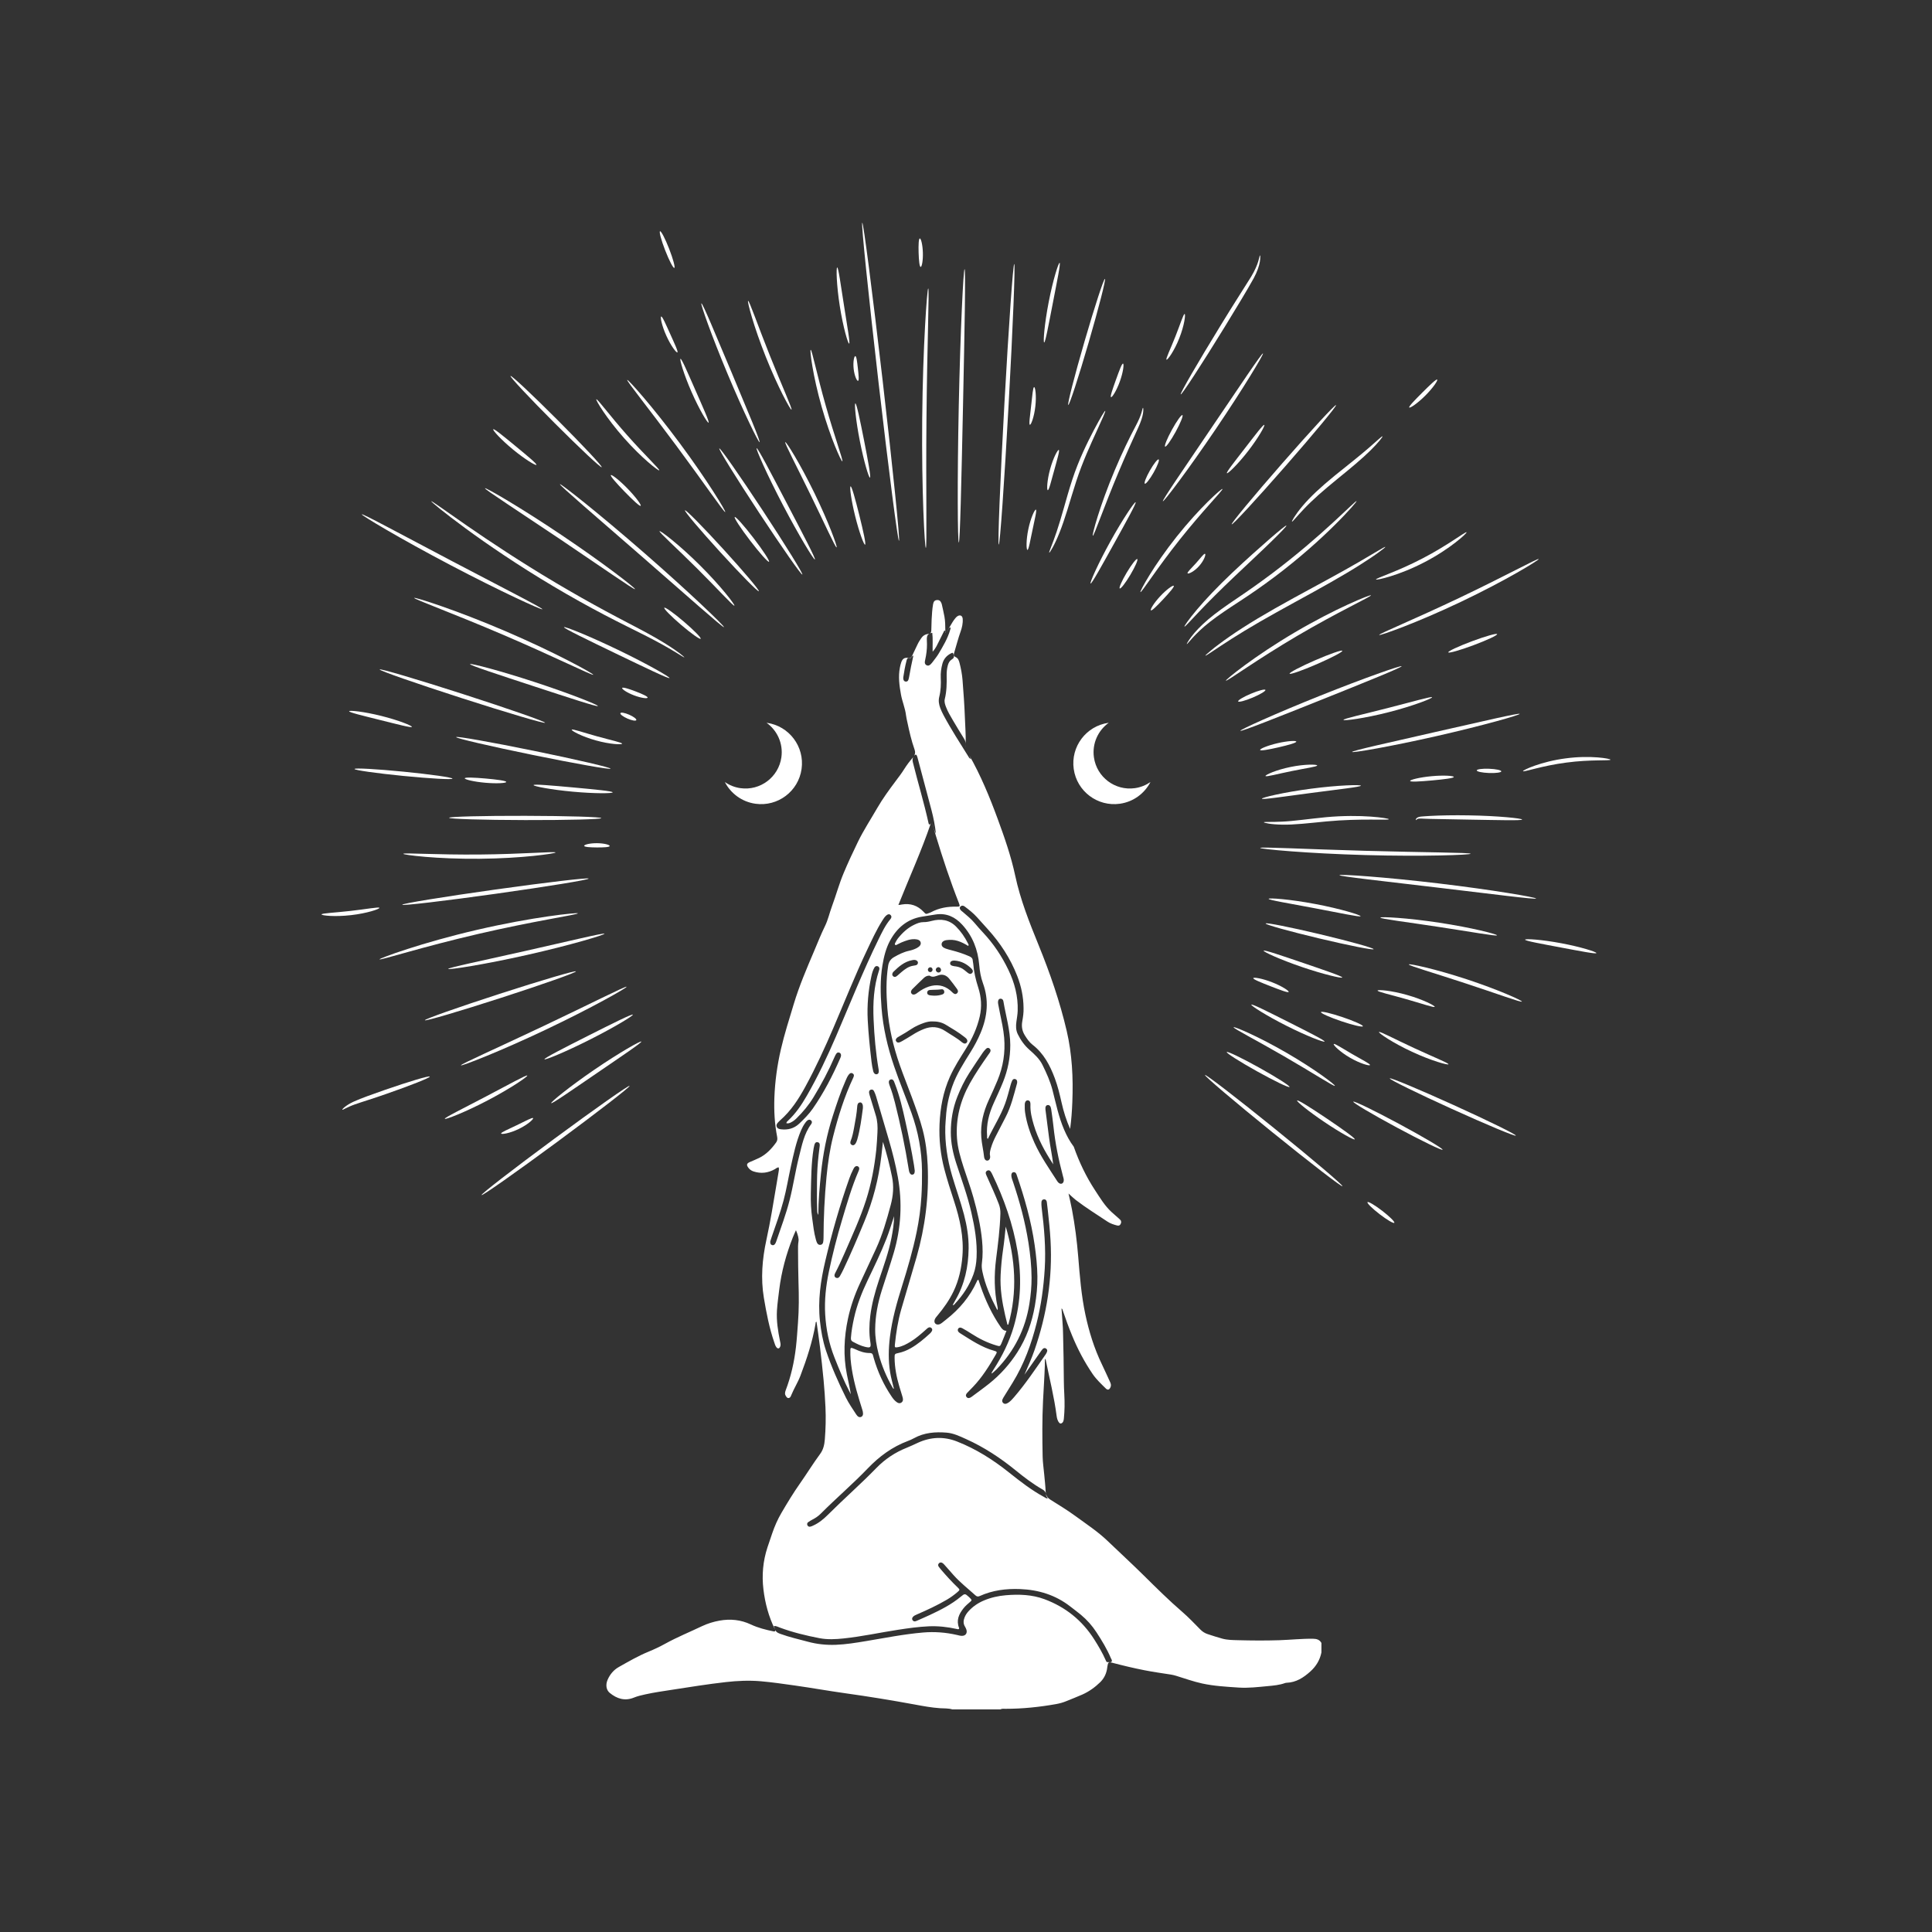 <?xml version="1.0" encoding="utf-8"?>
<!-- Generator: Adobe Illustrator 24.3.0, SVG Export Plug-In . SVG Version: 6.00 Build 0)  -->
<svg version="1.1" xmlns="http://www.w3.org/2000/svg" xmlns:xlink="http://www.w3.org/1999/xlink" x="0px" y="0px"
	 viewBox="0 0 4000 4000" style="enable-background:new 0 0 4000 4000;" xml:space="preserve">
<rect x="0" y="0" width="4000" height="4000" fill="#333333" stroke="none"/>
<style type="text/css">
	.st0{fill:#FFFFFF;}
</style>
<g id="_x2014_ÎÓÈ_x5F_5">
</g>
<g id="_x2014_ÎÓÈ_x5F_4">
</g>
<g id="_x2014_ÎÓÈ_x5F_3">
	<g>
		<g>
			<path class="st0" d="M2067.84,1127.66c2.41,0.47,11.54-129.27,20.39-289.77c8.85-160.51,14.07-291,11.66-291.47
				c-2.41-0.47-11.54,129.27-20.4,289.78C2070.65,996.7,2065.43,1127.19,2067.84,1127.66z"/>
			<path class="st0" d="M2193.83,544.16c-2.29-0.61-13.77,35.43-22.6,81.15c-8.91,45.7-11.75,83.42-9.4,83.71
				c2.47,0.32,9.19-36.64,18.04-82.03C2188.64,581.57,2196.24,544.79,2193.83,544.16z"/>
			<path class="st0" d="M2132.29,879.44c2.28,0.64,8.87-16.21,11.3-38.2c2.51-21.98-0.16-39.88-2.52-39.76
				c-2.49,0.09-3.79,17.53-6.22,38.77C2132.5,861.51,2129.88,878.8,2132.29,879.44z"/>
			<path class="st0" d="M2211.72,838.44c2.33,0.68,21.22-57.2,42.19-129.28c20.97-72.08,36.07-131.06,33.74-131.74
				c-2.33-0.68-21.22,57.2-42.19,129.28C2224.49,778.78,2209.39,837.76,2211.72,838.44z"/>
			<path class="st0" d="M2169.3,1014.86c2.47,0.35,7.05-18.37,13.33-41.13c6.2-22.78,11.79-41.22,9.49-42.18
				c-2.17-0.94-11.61,16.47-17.98,39.86C2167.7,994.78,2166.95,1014.56,2169.3,1014.86z"/>
			<path class="st0" d="M2127.19,1138.53c2.49,0.17,5.69-18.57,10.52-41.33c4.74-22.78,9.34-41.22,6.99-42.07
				c-2.21-0.84-10.72,16.81-15.6,40.26C2124.13,1118.84,2124.83,1138.4,2127.19,1138.53z"/>
			<path class="st0" d="M2172.34,1144.24c0.93,0.53,10.62-14.61,21.25-41.45c5.35-13.38,10.88-29.61,16.5-47.72
				c5.64-18.09,11.39-38.1,18.15-58.68c13.45-41.29,30.17-77,41.99-103.02c11.96-25.96,19.17-42.19,18.05-42.75
				c-1.05-0.53-10.2,14.66-23.63,40c-13.27,25.36-31.11,61.11-44.75,102.97c-6.88,20.93-12.38,40.99-17.58,59.16
				c-5.18,18.16-10.04,34.41-14.57,47.9C2178.75,1127.65,2171.13,1143.61,2172.34,1144.24z"/>
			<path class="st0" d="M2262.55,1109.2c1.2,0.38,6.98-14.52,16.18-38.59c9.21-24.06,22.02-57.24,37.27-93.43
				c15.22-36.24,29.93-68.51,40.68-92.03c5.4-11.81,8.77-22.1,9.81-29.44c1.13-7.36,0.47-11.45-0.06-11.46
				c-0.68-0.04-1.2,3.95-3.28,10.69c-2.01,6.79-6.04,16.17-12.07,27.49c-12.14,22.73-27.92,54.95-43.19,91.33
				c-15.33,36.39-27.29,70.12-35.03,94.79C2265.12,1093.25,2261.43,1108.84,2262.55,1109.2z"/>
			<path class="st0" d="M2300.23,822.22c2.13,1.08,11.39-13.09,18.35-32.58c7.02-19.47,8.87-36.3,6.55-36.81
				c-2.42-0.56-8,14.91-14.83,33.84C2303.54,805.62,2298.01,821.12,2300.23,822.22z"/>
			<path class="st0" d="M2415.16,744.62c1.97,1.26,15.85-17.58,26.37-44.24c10.62-26.61,13.44-49.85,11.14-50.28
				c-2.47-0.53-9.01,21.21-19.33,47.03C2423.15,723,2413,743.32,2415.16,744.62z"/>
			<path class="st0" d="M2444.57,816.56c1.04,0.64,11.72-14.65,28.17-39.89c16.45-25.24,38.65-60.42,62.71-99.57
				c23.97-39.27,45.61-74.58,60.31-101.18c7.19-13.45,11.2-25.45,12.61-33.93c1.42-8.56,0.81-13.28,0.3-13.31
				c-0.7-0.07-1.27,4.64-3.63,12.52c-2.38,7.92-7.02,18.95-14.71,31.69c-15.79,25.32-38.47,60.44-62.38,99.61
				c-24.06,39.15-45.42,74.84-60.51,100.91C2452.35,799.48,2443.53,815.93,2444.57,816.56z"/>
			<path class="st0" d="M2412.24,924.64c2.13,1.17,11.87-12.48,21.76-30.49c9.89-18.01,16.17-33.55,14.04-34.72
				c-2.13-1.17-11.87,12.48-21.76,30.49C2416.4,907.92,2410.11,923.47,2412.24,924.64z"/>
			<path class="st0" d="M2370.28,1001.39c2.11,1.2,10.23-9.05,18.12-22.91c7.9-13.86,12.59-26.07,10.48-27.27
				c-2.11-1.2-10.23,9.05-18.12,22.91C2372.86,987.98,2368.17,1000.18,2370.28,1001.39z"/>
			<path class="st0" d="M2257.92,1208.13c2.22,1.1,23.03-36.59,48.76-82.97c25.67-46.41,46.59-84.04,44.48-85.35
				c-2.02-1.26-26.39,34.47-52.18,81.08C2273.14,1167.48,2255.78,1207.09,2257.92,1208.13z"/>
			<path class="st0" d="M2407.59,1037.85c0.97,0.7,13.97-15.46,33.91-42.35c19.95-26.9,46.78-64.59,75.43-106.89
				c28.64-42.31,53.67-81.22,71.23-109.73c17.57-28.51,27.74-46.57,26.73-47.22c-1.04-0.67-13.07,16.22-31.95,43.83
				c-18.76,27.69-44.68,65.94-73.3,108.18c-28.6,42.27-54.48,80.54-73.23,108.24C2417.79,1019.7,2406.59,1037.13,2407.59,1037.85z"
				/>
			<path class="st0" d="M2318.33,1218.34c2.09,1.24,11.9-11.38,21.92-28.19c10.02-16.82,16.44-31.46,14.35-32.7
				c-2.09-1.24-11.9,11.38-21.92,28.19C2322.67,1202.46,2316.24,1217.1,2318.33,1218.34z"/>
			<path class="st0" d="M2540.21,979.7c1.74,1.61,22.46-18.1,43.94-45.92c21.54-27.78,35.42-52.79,33.43-54.06
				c-2.09-1.36-19.09,21.22-40.39,48.68C2555.96,955.89,2538.37,978.02,2540.21,979.7z"/>
			<path class="st0" d="M2361.17,1225.89c1.1,0.67,9.87-11.9,24.14-32.05c14.26-20.16,34.27-47.74,57.67-77.2
				c23.43-29.43,45.8-55.14,62.23-73.58c16.39-18.42,26.7-29.84,25.79-30.74c-0.82-0.8-12.61,8.98-30.31,26.46
				c-17.67,17.44-40.98,42.71-64.6,72.38c-23.59,29.7-42.96,58.1-55.97,79.25C2367.09,1211.55,2360.18,1225.29,2361.17,1225.89z"/>
			<path class="st0" d="M2550.08,1085.6c1.83,1.6,51.68-52.38,111.34-120.57c59.66-68.19,106.55-124.76,104.72-126.36
				c-1.83-1.6-51.68,52.38-111.34,120.57C2595.13,1027.42,2548.25,1084,2550.08,1085.6z"/>
			<path class="st0" d="M2458.78,1186.96c1.19,2.03,13.27-3.17,23.82-15.01c10.62-11.78,14.47-24.38,12.31-25.32
				c-2.26-1.1-9.16,8.71-18.87,19.45C2466.44,1176.9,2457.43,1184.84,2458.78,1186.96z"/>
			<path class="st0" d="M2382.78,1263.62c1.95,1.51,12.93-9.46,25.88-23.3c12.92-13.88,23.11-25.58,21.47-27.43
				c-1.58-1.8-14.67,7.21-27.9,21.42C2388.96,1248.49,2380.88,1262.16,2382.78,1263.62z"/>
			<path class="st0" d="M2917.69,843.66c1.51,1.85,17.07-8.42,33.22-24.58c16.19-16.12,26.49-31.66,24.64-33.17
				c-1.91-1.58-15,11.15-30.86,26.94C2928.88,828.68,2916.12,841.75,2917.69,843.66z"/>
			<path class="st0" d="M2674.85,1079.97c1.17,0.82,9.89-10.71,25.93-27.41c7.95-8.42,17.99-17.89,29.37-28.16
				c11.49-10.16,24.43-21.02,38.2-32.28c27.64-22.38,52.61-43.15,69.26-59.77c16.81-16.6,25.46-28.19,24.69-28.94
				c-0.96-0.96-11.37,9.27-28.91,24.37c-17.53,15.27-42.84,35.05-70.61,57.53c-13.84,11.3-26.76,22.48-38.11,33.12
				c-11.25,10.76-21.01,20.86-28.51,29.98C2680.99,1066.51,2674.01,1079.43,2674.85,1079.97z"/>
			<path class="st0" d="M2452.29,1297.31c1.02,0.82,12.05-11.66,30.54-31.11c18.43-19.51,44.63-45.71,74.4-73.89
				c29.76-28.18,56.99-53.54,76.2-72.4c19.26-18.82,30.77-30.9,29.94-31.8c-0.82-0.89-13.82,9.57-34.16,27.22
				c-20.29,17.7-48.16,42.3-78.05,70.6c-29.88,28.29-55.61,55.42-72.97,76.12C2460.76,1282.72,2451.41,1296.62,2452.29,1297.31z"/>
			<path class="st0" d="M2457.11,1333.48c1.24,0.96,15.55-20.93,48.4-46.33c16.28-12.8,36.84-26.48,59.98-41.52
				c23.14-15.06,48.26-32.35,73.77-51.54c51.07-38.42,94.1-77.23,123.76-106.71c14.89-14.68,26.43-27.08,34.26-35.78
				c7.72-8.76,11.79-13.81,11.35-14.23c-0.98-0.94-19.21,17.37-49.9,45.5c-30.63,28.2-74.02,66.01-124.76,104.18
				c-25.37,19.09-50.11,36.42-72.97,51.83c-22.88,15.39-43.37,29.8-59.42,43.44c-16.06,13.63-27.67,26.27-34.76,35.68
				C2459.67,1327.37,2456.72,1333.22,2457.11,1333.48z"/>
			<path class="st0" d="M2495.62,1357.45c0.87,1.12,20.52-13.31,53.67-34.42c16.54-10.62,36.6-22.67,59.08-35.74
				c22.54-12.96,47.54-26.87,73.9-41.31c52.79-28.75,100.42-55.43,133.75-76.69c16.67-10.59,30.01-19.52,38.84-26.1
				c8.9-6.52,13.67-10.37,13.33-10.87c-0.74-1.15-21.38,12-55.4,31.65c-34,19.8-81.9,45.51-134.76,74.3
				c-26.4,14.46-51.36,28.64-73.78,42.04c-22.36,13.52-42.21,26.19-58.41,37.54c-8.21,5.51-15.33,10.94-21.65,15.6
				c-6.35,4.62-11.64,8.84-15.88,12.39C2499.78,1352.87,2495.25,1356.97,2495.62,1357.45z"/>
			<path class="st0" d="M2848.87,1199.7c0.43,2.14,47.88-8.21,100.55-35.84c52.81-27.35,88.48-60.34,86.96-61.91
				c-1.67-2.1-39.19,27.28-91.03,54.1C2893.67,1183.19,2848.09,1197.13,2848.87,1199.7z"/>
			<path class="st0" d="M2538.05,1409.29c0.77,1.04,16.98-9.91,43.3-27.31c26.31-17.41,62.92-41.01,104.36-65.42
				c41.46-24.37,79.87-44.92,107.87-59.46c27.96-14.54,45.45-23.42,44.9-24.59c-0.48-1.03-18.81,5.8-47.64,19
				c-28.8,13.17-67.9,32.96-109.59,57.47c-41.67,24.55-77.96,49.11-103.46,67.9C2552.28,1395.64,2537.36,1408.38,2538.05,1409.29z"
				/>
			<path class="st0" d="M2669.98,1394.79c0.97,2.23,26.19-6.58,56.33-19.67c30.14-13.09,53.79-25.51,52.82-27.74
				c-0.97-2.23-26.19,6.58-56.33,19.66C2692.66,1380.14,2669.01,1392.56,2669.98,1394.79z"/>
			<path class="st0" d="M2563.46,1452.15c0.94,2.24,14.34-1.26,29.92-7.81c15.58-6.55,27.45-13.68,26.51-15.92
				c-0.94-2.24-14.34,1.26-29.92,7.81C2574.39,1442.78,2562.52,1449.91,2563.46,1452.15z"/>
			<path class="st0" d="M2855.43,1314.62c0.42,1.08,19.95-5.26,50.88-17.26c30.93-11.99,73.17-29.84,118.9-51.59
				c45.71-21.78,86.21-43.3,115.02-59.74c28.84-16.45,46.05-27.59,45.48-28.61c-0.61-1.11-18.95,8.14-48.43,23.13
				c-29.5,15-70.29,35.57-115.85,57.27c-45.57,21.67-87.26,40.36-117.51,53.8C2873.68,1305.05,2854.96,1313.44,2855.43,1314.62z"/>
			<path class="st0" d="M2568.05,1513.01c0.48,1.13,19.44-5.71,49.79-17.46c30.35-11.76,72.11-28.37,118.2-46.83
				c46.09-18.45,87.78-35.25,117.86-47.69c30.07-12.44,48.52-20.58,48.08-21.73c-0.43-1.12-19.65,4.96-50.32,15.92
				c-30.67,10.96-72.76,26.86-118.89,45.33c-46.13,18.47-87.56,36.02-117.32,49.25C2585.69,1503.03,2567.58,1511.9,2568.05,1513.01z
				"/>
			<path class="st0" d="M2998.54,1350.62c0.85,2.28,24.17-4.32,52.08-14.73c27.91-10.41,49.85-20.7,49-22.97
				c-0.85-2.28-24.17,4.32-52.08,14.73C3019.63,1338.06,2997.69,1348.34,2998.54,1350.62z"/>
			<path class="st0" d="M2781.53,1490.48c0.38,2.31,42.73-2.92,93.63-15.98c50.92-12.96,90.6-28.68,89.82-30.89
				c-0.81-2.38-41.46,9.51-92,22.36C2822.47,1478.93,2781.1,1488,2781.53,1490.48z"/>
			<path class="st0" d="M2608.94,1552.68c0.71,2.35,17.65-0.71,38.19-5.43c20.54-4.75,37.1-9.41,36.71-11.84
				c-0.37-2.37-17.83-1.56-38.69,3.26C2624.29,1543.47,2608.24,1550.38,2608.94,1552.68z"/>
			<path class="st0" d="M2799.29,1556.84c0.23,1.17,20-1.6,51.71-7.37c31.71-5.77,75.36-14.6,123.32-25.49
				c47.96-10.9,91.14-21.78,122.23-30.28c31.1-8.5,50.11-14.53,49.82-15.69c-0.3-1.2-19.87,2.7-51.31,9.64
				c-31.4,7.1-74.78,16.91-122.69,27.74c-47.89,10.93-91.25,20.82-122.64,27.98C2818.38,1550.7,2799.05,1555.63,2799.29,1556.84z"/>
			<path class="st0" d="M2620.09,1606.63c0.85,2.37,24.35-4.18,53.66-10.09c29.29-6.04,53.46-9.21,53.33-11.73
				c-0.07-2.34-25.07-3.08-55.09,3.1C2641.95,1593.98,2619.25,1604.44,2620.09,1606.63z"/>
			<path class="st0" d="M2612.65,1653.62c0.48,2.46,46.19-4.59,102.68-11.97c56.48-7.47,102.46-12.48,102.29-14.98
				c-0.14-2.35-46.64-1.26-103.43,6.26C2657.38,1640.35,2612.18,1651.31,2612.65,1653.62z"/>
			<path class="st0" d="M2919.53,1616.85c0.39,2.43,20.66,1.19,45.48-1.06c24.82-2.29,44.98-4.73,44.92-7.2
				c-0.05-2.39-20.58-3.89-45.72-1.57C2939.07,1609.3,2919.15,1614.48,2919.53,1616.85z"/>
			<path class="st0" d="M3057.46,1595.05c-0.09,2.43,11.21,4.83,25.24,5.37c14.03,0.54,25.49-1,25.58-3.42
				c0.09-2.43-11.21-4.83-25.24-5.37C3069,1591.08,3057.55,1592.62,3057.46,1595.05z"/>
			<path class="st0" d="M3153.25,1596.6c0.92,2.52,39.76-11.39,89.75-17.76c49.95-6.73,91.04-3.31,91.29-5.98
				c0.45-2.14-41.22-9.63-92.44-2.75C3190.59,1576.67,3152.28,1594.64,3153.25,1596.6z"/>
			<path class="st0" d="M2875.43,1696.12c0.11-1.14-14.26-3.79-37.79-5.45c-23.51-1.68-56.21-2.07-92.1,1.23
				c-35.84,3.5-67.71,8.26-90.98,9.19c-23.21,1.28-37.67,0-37.85,1.36c-0.19,1.05,14.2,4.56,37.97,4.87
				c23.74,0.65,56.25-3.2,91.65-6.65C2817.28,1694.03,2875.22,1698.76,2875.43,1696.12z"/>
			<path class="st0" d="M3044.82,1767.6c-0.01-0.61-6.12-1.13-17.15-1.55c-11.04-0.4-27-0.79-46.72-1.17
				c-39.44-0.75-93.92-1.71-154.07-3.37c-60.15-1.68-114.59-3.75-154.02-5.19c-19.71-0.71-35.66-1.21-46.72-1.42
				c-11.05-0.19-17.17-0.02-17.21,0.59c-0.04,0.61,6.01,1.58,16.99,2.83c10.97,1.26,26.9,2.71,46.59,4.22
				c39.38,3.03,93.87,6.09,154.12,7.77c60.25,1.67,114.83,1.64,154.31,0.8c19.74-0.41,35.72-0.97,46.75-1.62
				C3038.73,1768.85,3044.82,1768.21,3044.82,1767.6z"/>
			<path class="st0" d="M3151.42,1696.77c0.17-2.36-49.45-7.66-110.93-8.65c-30.73-0.54-58.55,0.07-78.67,1.14
				c-5.03,0.26-9.58,0.56-13.56,0.86c-3.92,0.36-7.46,0.44-10.5,1.32c-2.97,0.81-5.19,2.46-6,4.05c-0.82,1.66-0.49,2.5-0.26,2.57
				c0.6,0.09,1.58-2.93,6.92-3.26c2.49-0.27,5.87,0.12,9.92,0.24c3.99,0.13,8.54,0.28,13.56,0.44c20.08,0.37,47.8,0.88,78.43,1.44
				C3101.58,1697.91,3151.26,1699.25,3151.42,1696.77z"/>
			<path class="st0" d="M3180.39,1860.3c0.09-0.6-5.51-2-15.71-4.01c-10.2-2.02-25-4.6-43.34-7.55
				c-36.67-5.9-87.47-13.11-143.74-19.8c-56.28-6.68-107.35-11.57-144.38-14.43c-18.51-1.43-33.52-2.39-43.9-2.82
				c-10.38-0.44-16.15-0.39-16.21,0.22c-0.12,1.23,22.66,4.35,59.49,8.8c36.84,4.34,87.74,10.35,143.96,16.98
				c56.21,6.73,107.09,12.82,143.93,17.23C3157.34,1859.23,3180.2,1861.53,3180.39,1860.3z"/>
			<path class="st0" d="M2816.91,1896.88c0.61-2.27-41.01-15.32-93.81-25.24c-52.78-10.02-96.31-13.05-96.56-10.71
				c-0.29,2.49,42.49,9.41,94.92,19.36C2773.91,1890.14,2816.27,1899.31,2816.91,1896.88z"/>
			<path class="st0" d="M3099.32,1936.47c0.25-1.16-12.9-5.13-34.48-10.13c-21.58-5-51.62-10.91-85.04-15.99
				c-33.42-5.07-63.86-8.35-85.96-9.98c-22.11-1.64-35.81-1.75-35.93-0.57c-0.22,2.51,54.02,9.08,120.57,19.25
				C3045.04,1929.1,3098.79,1938.93,3099.32,1936.47z"/>
			<path class="st0" d="M3305.13,1973.23c0.6-2.3-31.62-12.65-72.58-20.32c-40.94-7.73-74.73-9.79-75-7.43
				c-0.3,2.47,32.76,8.41,73.37,16.08C3271.56,1969.17,3304.52,1975.64,3305.13,1973.23z"/>
			<path class="st0" d="M2843.9,1965.18c0.56-2.36-49.02-16.19-110.75-30.88c-61.73-14.69-112.23-24.68-112.79-22.32
				c-0.56,2.36,49.02,16.19,110.75,30.88C2792.84,1957.55,2843.33,1967.54,2843.9,1965.18z"/>
			<path class="st0" d="M2778.98,2023.81c0.68-2.39-35.77-14.73-80.6-30.05c-44.86-15.26-81.25-27.75-82.17-25.45
				c-0.9,2.2,34.22,18.44,79.33,33.78C2740.62,2017.5,2778.34,2026.1,2778.98,2023.81z"/>
			<path class="st0" d="M2668.04,2053.68c1.1-2.11-13.87-12.05-34.39-20.01c-20.49-8.01-38.25-10.83-38.86-8.53
				c-0.65,2.39,15.65,8.9,35.67,16.73C2650.49,2049.64,2666.91,2055.88,2668.04,2053.68z"/>
			<path class="st0" d="M2742.37,2156.42c1-2.27-32.95-19.32-74.71-40.4c-41.79-21.03-75.69-38.17-76.92-36.01
				c-1.19,2.06,30.94,22.73,72.96,43.87C2705.69,2145.08,2741.42,2158.6,2742.37,2156.42z"/>
			<path class="st0" d="M2763.78,2248.15c0.67-0.97-9.85-9.65-27.82-22.37c-17.96-12.72-43.45-29.34-72.52-46.18
				c-29.08-16.81-56.2-30.63-76.17-39.86c-20-9.25-32.74-14.02-33.26-12.97c-1.09,2.31,47.24,26.92,105.02,60.44
				C2716.9,2220.6,2762.33,2250.24,2763.78,2248.15z"/>
			<path class="st0" d="M2669.82,2250.44c1.18-2.12-26.95-20.03-62.84-39.99c-35.89-19.96-65.94-34.42-67.12-32.3
				c-1.18,2.12,26.95,20.03,62.84,39.99C2638.59,2238.1,2668.64,2252.56,2669.82,2250.44z"/>
			<path class="st0" d="M2821.71,2124.77c0.78-2.3-18.02-10.74-41.99-18.84c-23.97-8.1-44.03-12.8-44.81-10.5
				c-0.78,2.3,18.02,10.74,41.99,18.84C2800.87,2122.38,2820.93,2127.08,2821.71,2124.77z"/>
			<path class="st0" d="M2970.37,2084.51c0.96-2.13-23.87-15.09-56.96-24.45c-33.06-9.47-61-11.53-61.3-9.21
				c-0.37,2.49,26.46,8.38,58.89,17.67C2943.46,2077.7,2969.38,2086.83,2970.37,2084.51z"/>
			<path class="st0" d="M3150.92,2073.68c0.44-1.1-11.95-7.31-32.57-15.97c-20.61-8.66-49.51-19.64-81.92-30.31
				c-32.42-10.64-62.2-18.94-83.93-24.19c-21.75-5.26-35.38-7.6-35.69-6.45c-0.62,2.45,52.36,17.74,116.88,39.01
				C3098.24,2056.91,3149.97,2076.03,3150.92,2073.68z"/>
			<path class="st0" d="M2998.93,2203.49c0.81-2.4-32.2-15.41-71.75-33.84c-39.61-18.31-70.85-35.12-72.16-32.95
				c-1.24,1.97,28.34,22.39,68.46,40.94C2963.54,2196.3,2998.22,2205.71,2998.93,2203.49z"/>
			<path class="st0" d="M2836.41,2205.08c0.89-2.35-16.47-10.88-36.9-22.79c-20.49-11.81-36.51-22.63-38.11-20.7
				c-1.54,1.77,12.49,16.08,33.7,28.31C2816.25,2202.23,2835.62,2207.29,2836.41,2205.08z"/>
			<path class="st0" d="M3138.36,2351.16c1-2.21-56.61-30.53-128.68-63.24c-72.07-32.72-131.32-57.44-132.32-55.23
				c-1,2.21,56.61,30.53,128.68,63.24C3078.12,2328.65,3137.36,2353.38,3138.36,2351.16z"/>
			<path class="st0" d="M2986.71,2380.34c1.15-2.14-39.31-26.14-90.36-53.6c-51.06-27.46-93.38-47.99-94.53-45.84
				c-1.15,2.14,39.31,26.14,90.37,53.6C2943.24,2361.96,2985.56,2382.48,2986.71,2380.34z"/>
			<path class="st0" d="M2804.87,2358.88c1.31-2.08-24.87-20.85-57.76-43.03c-32.9-22.15-60.13-39.35-61.57-37.36
				c-1.41,1.95,23.62,22.43,56.65,44.66C2775.21,2345.41,2803.59,2360.92,2804.87,2358.88z"/>
			<path class="st0" d="M2779.43,2455.96c1.53-1.89-60.96-54.98-139.57-118.58c-78.61-63.6-143.58-113.63-145.11-111.74
				c-1.53,1.89,60.96,54.98,139.57,118.58C2712.94,2407.83,2777.9,2457.85,2779.43,2455.96z"/>
			<path class="st0" d="M2886.76,2531.68c1.48-1.93-9.74-13.05-25.07-24.85c-15.33-11.8-28.95-19.8-30.43-17.87
				c-1.48,1.93,9.74,13.05,25.06,24.85C2871.65,2525.6,2885.27,2533.6,2886.76,2531.68z"/>
			<path class="st0" d="M996.96,2474.3c1.44,1.96,71.24-47.08,155.89-109.53c84.65-62.45,152.11-114.66,150.67-116.61
				c-1.44-1.96-71.24,47.08-155.89,109.53C1062.97,2420.13,995.52,2472.34,996.96,2474.3z"/>
			<path class="st0" d="M1141.17,2283.96c1.5,1.99,43-26.96,94.49-62.1c51.45-35.21,93.49-63.35,92.19-65.48
				c-1.23-2.02-45.5,22.87-97.15,58.21C1179.01,2249.87,1139.74,2282.07,1141.17,2283.96z"/>
			<path class="st0" d="M1037.59,2346.83c0.58,2.28,17.48-0.24,36.24-9.32c18.79-9.01,31.31-20.66,29.88-22.53
				c-1.48-2.02-15.71,6-33.7,14.6C1052.08,2338.28,1036.92,2344.42,1037.59,2346.83z"/>
			<path class="st0" d="M1127.23,2193.11c0.99,2.17,43.61-15.21,94.22-40.78c50.64-25.53,89.93-49.5,88.77-51.58
				c-1.2-2.16-42.26,18.28-92.74,43.73C1167.03,2169.97,1126.2,2190.87,1127.23,2193.11z"/>
			<path class="st0" d="M920.91,2316.37c0.92,2.16,41.5-13.31,88.84-38.18c47.38-24.78,83.2-49.35,81.94-51.34
				c-1.32-2.13-38.96,18.93-86.03,43.55C958.64,2295.09,919.9,2314.07,920.91,2316.37z"/>
			<path class="st0" d="M954.24,2205.67c0.46,1.09,20.51-6.07,52.35-19.09c31.84-13.02,75.41-32.02,122.85-54.51
				c47.43-22.5,89.72-44.21,119.94-60.63c30.24-16.42,48.46-27.4,47.91-28.45c-0.58-1.11-19.85,7.95-50.75,22.91
				c-30.91,14.98-73.55,35.76-120.88,58.21c-47.34,22.44-90.41,42.3-121.57,56.76C972.94,2195.33,953.76,2204.52,954.24,2205.67z"/>
			<path class="st0" d="M708.7,2297.57c0.82,1.01,9.62-5.23,25.93-11c16.27-5.72,39.72-12.74,64.95-21.67
				c50.67-17.58,91.09-33.7,90.3-36c-0.8-2.3-42.52,10.1-93.18,27.68c-25.31,8.97-48.14,16.8-64.46,24.24
				C715.84,2288.36,707.9,2296.77,708.7,2297.57z"/>
			<path class="st0" d="M879.65,2112.33c0.75,2.31,71.37-18.46,157.74-46.4c86.37-27.94,155.78-52.46,155.03-54.78
				c-0.75-2.31-71.37,18.46-157.74,46.4C948.31,2085.5,878.9,2110.02,879.65,2112.33z"/>
			<path class="st0" d="M927.89,2006.06c0.21,1.17,18.69-1.06,48.32-6.07c29.63-5,70.4-12.89,115.14-22.95
				c44.74-10.08,84.95-20.43,113.87-28.61c28.93-8.18,46.56-14.08,46.26-15.23c-0.31-1.2-18.54,2.58-47.79,9.2
				c-29.25,6.67-69.64,15.88-114.27,26.05c-44.68,9.93-85.13,18.92-114.41,25.43C945.73,2000.45,927.66,2004.84,927.89,2006.06z"/>
			<path class="st0" d="M785.69,1986.26c0.4,1.23,23.13-5.31,59.89-15.54c36.76-10.25,87.67-23.89,144.35-37.06
				c56.7-13.13,108.41-23.3,145.93-30.28c37.49-6.99,60.81-11.14,60.62-12.41c-0.09-0.6-6.02-0.33-16.67,0.68
				c-10.64,0.97-26.03,2.87-44.97,5.59c-37.88,5.43-89.99,14.66-146.9,27.84c-56.9,13.22-107.76,27.87-144.15,39.68
				c-18.2,5.89-32.83,10.96-42.84,14.78C790.94,1983.32,785.5,1985.69,785.69,1986.26z"/>
			<path class="st0" d="M832.72,1873.16c0.34,2.41,87.03-7.75,193.63-22.7c106.6-14.94,192.74-29.01,192.4-31.42
				c-0.34-2.41-87.03,7.76-193.62,22.7C918.53,1856.69,832.39,1870.75,832.72,1873.16z"/>
			<path class="st0" d="M665.71,1893.2c-0.13,2.33,27.26,5.38,60.86,1.52c33.6-3.74,59.63-12.84,58.98-15.08
				c-0.65-2.45-27.1,2.68-59.97,6.33C692.73,1889.76,665.79,1890.67,665.71,1893.2z"/>
			<path class="st0" d="M1209.45,1751.24c0.26,2.45,12.05,3.19,26.4,3.3c14.35,0.06,26.15-0.54,26.44-2.99
				c0.3-2.38-11.5-5.75-26.39-5.82C1221.01,1745.63,1209.19,1748.85,1209.45,1751.24z"/>
			<path class="st0" d="M834.97,1767.73c-0.1,1.15,17.42,3.87,45.95,6.3c28.52,2.44,68.08,4.33,111.79,3.96
				c43.71-0.4,83.22-3,111.7-5.94c28.51-2.93,45.93-5.96,45.83-7.11c-0.11-1.27-17.82-0.43-46.29,0.91
				c-28.49,1.35-67.84,2.94-111.32,3.34c-43.48,0.37-82.85-0.53-111.36-1.37C852.75,1766.99,835.07,1766.46,834.97,1767.73z"/>
			<path class="st0" d="M929.78,1693.14c-0.01,2.43,70.55,4.56,157.6,4.75c87.04,0.19,157.61-1.62,157.62-4.05
				c0.01-2.43-70.55-4.56-157.6-4.75C1000.36,1688.89,929.79,1690.71,929.78,1693.14z"/>
			<path class="st0" d="M1104.7,1625.47c-0.34,2.36,35.96,9.5,81.34,13.63c45.37,4.19,82.37,3.76,82.47,1.37
				c0.1-2.47-36.53-5.98-81.66-10.14C1141.71,1626.23,1105.05,1623.02,1104.7,1625.47z"/>
			<path class="st0" d="M962.23,1611.39c-0.35,2.38,18.6,7.13,42.47,9.21c23.87,2.12,43.37,0.77,43.43-1.63
				c0.07-2.46-19.06-5.03-42.66-7.13C981.88,1609.77,962.58,1608.96,962.23,1611.39z"/>
			<path class="st0" d="M734.01,1592.08c-0.24,2.42,44.96,8.86,100.96,14.39c56,5.53,101.59,8.05,101.82,5.63
				c0.24-2.42-44.96-8.86-100.96-14.39C779.84,1592.18,734.25,1589.66,734.01,1592.08z"/>
			<path class="st0" d="M944.31,1526.09c-0.49,2.38,70.71,18.95,159.02,37c88.31,18.05,160.29,30.76,160.78,28.37
				c0.49-2.38-70.71-18.95-159.02-37C1016.78,1536.41,944.8,1523.71,944.31,1526.09z"/>
			<path class="st0" d="M722.9,1472.52c-0.42,2.45,28.72,9.32,64.42,18.28c35.73,8.88,64.66,16.5,65.45,14.14
				c0.77-2.24-27.22-13.71-63.32-22.68C753.37,1473.21,723.28,1470.18,722.9,1472.52z"/>
			<path class="st0" d="M1183.71,1510.79c-0.99,2.12,20.71,14.08,49.99,22.16c29.25,8.19,54.02,9.15,54.25,6.82
				c0.31-2.5-23.36-7.31-51.89-15.3C1207.5,1516.59,1184.73,1508.48,1183.71,1510.79z"/>
			<path class="st0" d="M785.96,1386.04c-0.75,2.31,75.33,28.89,169.91,59.35c94.59,30.47,171.86,53.29,172.61,50.98
				c0.75-2.31-75.33-28.89-169.91-59.35C863.98,1406.55,786.7,1383.72,785.96,1386.04z"/>
			<path class="st0" d="M1284.44,1476.57c-0.97,2.23,5.62,7.25,14.72,11.22c9.1,3.97,17.27,5.38,18.24,3.15
				c0.97-2.23-5.62-7.25-14.72-11.22C1293.58,1475.76,1285.42,1474.34,1284.44,1476.57z"/>
			<path class="st0" d="M973.13,1374.97c-0.35,1.18,14.29,6.63,38.16,14.75c23.86,8.12,56.92,18.98,93.45,30.95
				c36.52,11.98,69.59,22.79,93.63,30.37c24.03,7.57,39.07,11.86,39.49,10.69c0.4-1.13-13.88-7.47-37.43-16.57
				c-23.54-9.09-56.36-20.87-92.95-32.86c-36.59-11.99-70.01-21.93-94.37-28.53C988.75,1377.16,973.47,1373.82,973.13,1374.97z"/>
			<path class="st0" d="M1288.16,1424.38c-1.07,2.15,9.56,9.6,24.34,15.21c14.77,5.64,27.67,7.15,28.29,4.83
				c0.65-2.37-10.82-7.58-25.16-13.06C1301.29,1425.93,1289.25,1422.18,1288.16,1424.38z"/>
			<path class="st0" d="M857.44,1237.88c-0.42,1.2,20.59,9.58,54.51,23.08c33.93,13.49,80.71,32.31,131.89,54.25
				c51.17,21.97,97.03,42.91,130.19,58.21c33.14,15.28,53.72,24.75,54.29,23.61c0.27-0.54-4.51-3.61-13.38-8.7
				c-8.86-5.1-21.92-12.13-38.18-20.51c-32.52-16.77-78.12-38.66-129.44-60.71c-51.33-22.01-98.62-39.97-133.18-51.99
				c-17.28-6.02-31.35-10.63-41.16-13.54C863.16,1238.65,857.64,1237.31,857.44,1237.88z"/>
			<path class="st0" d="M1167.7,1298.49c-1,2.27,47.87,25.89,108.12,54.96c60.28,29.02,109.19,52.54,110.34,50.35
				c0.55-1.07-10.96-8.34-30.18-19.02c-19.21-10.68-46.14-24.7-76.34-39.26c-30.2-14.55-57.95-26.89-78.27-35.27
				C1181.05,1301.87,1168.18,1297.39,1167.7,1298.49z"/>
			<path class="st0" d="M748.98,1064.8c-0.3,0.53,4.57,3.93,13.63,9.64c9.06,5.72,22.34,13.68,38.88,23.3
				c33.08,19.24,79.27,44.96,130.95,72.14c51.69,27.16,99.07,50.63,133.67,66.97c17.3,8.17,31.4,14.6,41.23,18.82
				c9.84,4.23,15.4,6.31,15.67,5.76c0.55-1.11-20.27-12.4-54.13-30.15c-33.87-17.71-80.66-42.17-132.35-69.19
				c-51.56-27.26-98.24-51.93-132.03-69.79C770.68,1074.47,749.59,1063.72,748.98,1064.8z"/>
			<path class="st0" d="M892.78,1037.7c-0.37,0.48,6.17,6.14,18.31,15.97c12.18,9.78,30.08,23.59,52.58,40.14
				c45.03,33.04,108.82,76.71,182.19,120.23c36.67,21.79,72.18,41.51,104.93,58.68c32.66,17.19,62.7,31.59,87.46,44.24
				c24.8,12.63,44.4,23.7,57.68,31.79c13.29,8.04,20.53,12.82,20.91,12.27c0.31-0.45-6.2-6.13-19.04-15.14
				c-12.8-9.03-32.09-21.02-56.64-34.42c-24.56-13.45-54.17-28.35-86.59-45.92c-32.38-17.48-67.69-37.36-104.22-59.07
				c-73.12-43.37-137.22-86.06-183.07-117.73c-22.86-15.96-41.35-28.88-54.14-37.81C900.39,1041.95,893.15,1037.21,892.78,1037.7z"
				/>
			<path class="st0" d="M1375.36,1258.25c-1.58,1.85,14,17.73,34.79,35.48c20.79,17.75,38.92,30.63,40.5,28.79
				c1.58-1.85-14-17.73-34.79-35.48C1395.07,1269.29,1376.94,1256.4,1375.36,1258.25z"/>
			<path class="st0" d="M1004.07,1010.82c-0.65,1.06,16.64,12.94,44.83,31.72c28.18,18.78,67.1,44.73,110.1,73.39
				c42.76,29.01,81.46,55.28,109.49,74.3c28.02,19.02,45.56,30.57,46.28,29.56c0.69-0.96-15.52-14.27-42.67-34.63
				c-27.13-20.36-65.24-47.64-108.19-76.54c-42.96-28.88-82.6-53.89-111.68-71.35C1023.15,1019.82,1004.69,1009.81,1004.07,1010.82z
				"/>
			<path class="st0" d="M1159.24,1002.42c-0.39,0.47,4.1,4.94,12.54,12.62c8.45,7.67,20.81,18.6,36.17,32
				c30.76,26.74,73.26,63.67,120.2,104.47c46.83,40.93,89.22,77.98,119.91,104.8c15.37,13.38,27.88,24.14,36.64,31.46
				c8.76,7.32,13.8,11.15,14.21,10.7c0.41-0.45-3.85-5.13-11.9-13.22c-8.04-8.1-19.93-19.57-34.78-33.55
				c-29.7-27.97-71.38-65.91-118.31-106.82c-46.94-40.9-90.21-77.01-121.98-102.6c-15.88-12.8-28.86-23-37.99-29.87
				C1164.85,1005.53,1159.63,1001.95,1159.24,1002.42z"/>
			<path class="st0" d="M1021.21,888.78c-1.66,1.71,15.8,21.24,40.66,41.7c24.82,20.51,47.32,33.94,48.68,31.98
				c1.43-2.03-18.54-18.5-43.08-38.77C1042.9,903.47,1022.93,886.99,1021.21,888.78z"/>
			<path class="st0" d="M1365.48,1099.7c-1.63,1.96,34.93,34.51,77.59,77.07c42.77,42.45,75.49,78.85,77.44,77.21
				c1.8-1.45-28.14-40.67-71.23-83.45C1406.28,1127.64,1366.92,1097.9,1365.48,1099.7z"/>
			<path class="st0" d="M1264.72,983.67c-1.68,1.8,11.43,16.7,28.39,34.18c16.98,17.46,31.49,30.99,33.34,29.37
				c1.81-1.58-9.88-17.87-27.02-35.5C1282.3,994.05,1266.36,981.9,1264.72,983.67z"/>
			<path class="st0" d="M1056.97,778.35c-1.72,1.72,39.15,45.41,91.29,97.59c52.14,52.18,95.8,93.08,97.51,91.37
				c1.72-1.72-39.15-45.41-91.29-97.59C1102.34,817.54,1058.68,776.63,1056.97,778.35z"/>
			<path class="st0" d="M1418.15,1056.54c-1.79,1.64,30.98,40.48,73.22,86.75c42.23,46.27,77.92,82.45,79.72,80.81
				c1.8-1.64-30.98-40.48-73.22-86.75C1455.63,1091.09,1419.94,1054.91,1418.15,1056.54z"/>
			<path class="st0" d="M1234.67,826.7c-1.93,1.22,21.03,39.41,57.42,80.37c36.24,41.08,71.38,68.5,72.82,66.73
				c1.7-1.94-30.44-31.99-66.23-72.57C1262.74,860.8,1236.8,825.25,1234.67,826.7z"/>
			<path class="st0" d="M1521.19,1070.43c-1.93,1.48,12.4,23.41,32,49c19.6,25.58,37.06,45.12,38.99,43.64
				c1.93-1.48-12.4-23.41-32-49C1540.58,1088.49,1523.12,1068.95,1521.19,1070.43z"/>
			<path class="st0" d="M1298.59,786.57c-0.96,0.8,10.49,16.08,29.23,40.55c18.74,24.47,44.63,58.23,72.64,95.97
				c27.99,37.75,52.79,72.33,70.76,97.36c17.97,25.02,29.28,40.44,30.33,39.74c0.98-0.65-8.47-17.25-25.18-43.24
				c-16.69-25.98-40.76-61.24-68.84-99.1c-28.09-37.85-54.84-71.12-74.86-94.64C1312.65,799.7,1299.49,785.82,1298.59,786.57z"/>
			<path class="st0" d="M1489.24,928.39c-2.03,1.34,34.81,60.88,82.28,133c47.47,72.12,87.6,129.49,89.63,128.16
				c2.03-1.34-34.81-60.88-82.28-133C1531.4,984.43,1491.27,927.05,1489.24,928.39z"/>
			<path class="st0" d="M1566.53,927.92c-1.08,0.52,4.26,14.12,14.01,35.58c9.75,21.45,23.99,50.74,40.66,82.6
				c16.68,31.86,32.62,60.24,44.69,80.49c12.07,20.25,20.2,32.38,21.24,31.79c1.08-0.6-5.14-13.82-15.79-34.8
				c-10.66-20.98-25.7-49.78-42.34-81.57c-16.63-31.79-31.72-60.57-42.89-81.28C1574.95,940.02,1567.63,927.39,1566.53,927.92z"/>
			<path class="st0" d="M1625.82,915.34c-2.19,1.25,23.18,49.21,52.42,109.32c29.35,60.06,51.5,109.58,53.84,108.63
				c1.09-0.46-3.03-13.44-11.09-33.93c-8.05-20.47-20.13-48.38-34.84-78.56c-14.72-30.17-29.26-56.88-40.43-75.84
				C1634.55,926.02,1626.86,914.76,1625.82,915.34z"/>
			<path class="st0" d="M1761.02,1006.97c-2.35,0.47,1.21,28.27,9.54,61.72c8.29,33.46,18.16,59.7,20.46,59.01
				c2.36-0.7-3.68-27.88-11.92-61.13C1770.82,1033.33,1763.44,1006.48,1761.02,1006.97z"/>
			<path class="st0" d="M1801.15,988.84c2.4-0.58-3.97-35.04-12.28-77.37c-8.36-42.32-15.51-76.62-17.95-76.25
				c-2.36,0.35,0.92,35.41,9.32,77.95C1788.59,955.72,1798.83,989.41,1801.15,988.84z"/>
			<path class="st0" d="M1985.12,1123.35c1.23-0.12,2.59-31.89,4.04-83.13c1.44-51.25,3.02-121.98,4.66-200.11
				c1.65-78.12,3.04-148.85,3.76-200.07c0.71-51.2,0.68-82.93-0.54-82.94c-1.2-0.01-3.38,31.66-5.68,82.96
				c-2.31,51.28-4.69,122.16-6.34,200.42c-1.64,78.26-2.24,149.06-2.08,200.24C1983.07,1091.9,1983.92,1123.47,1985.12,1123.35z"/>
			<path class="st0" d="M1906.16,552.61c2.4,0.13,5.04-13.13,4.53-29.61c-0.48-16.48-3.91-29.56-6.3-29.29
				c-2.44,0.27-2.97,13.46-2.5,29.55C1902.39,539.35,1903.7,552.49,1906.16,552.61z"/>
			<path class="st0" d="M1916.88,1134.46c2.58-0.86-0.17-120.47,1.29-268.59c1.26-148.11,6.21-268.55,3.64-268.85
				c-1.17-0.09-3.91,29.85-6.61,78.76c-2.7,48.83-5.17,116.49-5.86,191.08c-0.67,74.58,0.55,141.83,2.37,190.16
				C1913.51,1105.35,1915.71,1134.84,1916.88,1134.46z"/>
			<path class="st0" d="M1861.29,1119.74c2.36-0.95-12.76-149.2-33.78-331.12c-21.02-181.92-39.98-328.62-42.35-327.66
				c-2.36,0.95,12.76,149.2,33.78,331.12C1839.97,973.99,1858.92,1120.69,1861.29,1119.74z"/>
			<path class="st0" d="M1758.05,711.42c2.43-0.57-3.9-35.69-10.66-79.09c-6.85-43.39-11.56-78.75-14.05-78.56
				c-2.35,0.16-1.55,36.16,5.35,79.92C1745.51,677.47,1755.76,711.98,1758.05,711.42z"/>
			<path class="st0" d="M1776.5,788.52c2.38-0.68,1.14-12.08-0.35-25.88c-1.56-13.8-2.85-25.18-5.32-25.33
				c-2.38-0.18-5.07,11.67-3.43,26.3C1769,778.24,1774.22,789.2,1776.5,788.52z"/>
			<path class="st0" d="M1743.95,955.12c2.4-0.96-16.31-51.36-34.27-115.03c-18.16-63.62-28.72-116.32-31.26-115.88
				c-1.14,0.22,0.01,13.65,3.69,35.2c3.66,21.51,10.03,51.03,19.11,83.09c9.11,32.05,19.2,60.51,27.39,80.74
				C1736.78,943.47,1742.86,955.55,1743.95,955.12z"/>
			<path class="st0" d="M1638.69,848.16c2.28-1.13-20.32-50.48-45.01-112.6c-24.83-62.07-42.39-113.42-44.83-112.67
				c-1.12,0.37,1.81,13.66,8.12,34.78c6.29,21.1,16.09,49.93,28.53,81.15c12.46,31.22,25.19,58.87,35.14,78.51
				C1630.6,836.98,1637.63,848.68,1638.69,848.16z"/>
			<path class="st0" d="M1572.64,915.51c1.12-0.51-5.08-16.84-15.73-42.95c-10.84-26.02-25.8-61.97-42.33-101.68
				c-16.72-39.63-31.86-75.51-42.82-101.48c-11.14-25.9-18.45-41.78-19.6-41.33c-1.12,0.44,4.13,17.1,13.81,43.63
				c9.67,26.52,23.84,62.86,40.48,102.58c16.65,39.72,32.63,75.3,44.76,100.79C1563.34,900.56,1571.55,916,1572.64,915.51z"/>
			<path class="st0" d="M1396.07,554.67c2.26-0.88-2.51-18.58-10.67-39.53c-8.16-20.95-16.61-37.22-18.87-36.34
				c-2.26,0.88,2.51,18.58,10.67,39.54C1385.36,539.29,1393.81,555.56,1396.07,554.67z"/>
			<path class="st0" d="M1466.99,875.09c2.2-1.16-11.12-30.57-27.08-66.96c-16.02-36.36-28.69-66.06-31.03-65.22
				c-2.24,0.78,6.81,32.08,22.97,68.77C1447.95,848.38,1464.9,876.2,1466.99,875.09z"/>
			<path class="st0" d="M1402.43,729.59c2.12-1.3-5.67-17.72-14.79-38.01c-9.2-20.26-16.39-36.95-18.76-36.22
				c-2.28,0.67,1.29,19.02,10.74,39.84C1389.01,716.06,1400.42,730.85,1402.43,729.59z"/>
		</g>
		<path class="st0" d="M1587.6,1496.5c-0.16-0.02-0.32-0.02-0.48-0.04c21.97,15.76,34.68,42.84,30.65,71.47
			c-5.78,41.05-43.74,69.64-84.79,63.86c-12.03-1.69-22.94-6.21-32.28-12.7c12.17,23.51,35.1,41,63.31,44.97
			c46.27,6.52,89.06-25.71,95.57-71.98C1666.09,1545.8,1633.87,1503.02,1587.6,1496.5z"/>
		<path class="st0" d="M2295.01,1496.5c0.16-0.02,0.32-0.02,0.48-0.04c-21.97,15.76-34.68,42.84-30.65,71.47
			c5.78,41.05,43.74,69.64,84.79,63.86c12.03-1.69,22.94-6.21,32.28-12.7c-12.17,23.51-35.1,41-63.31,44.97
			c-46.27,6.52-89.06-25.71-95.57-71.98C2216.52,1545.8,2248.75,1503.02,2295.01,1496.5z"/>
		<g>
			<path class="st0" d="M1999.27,1541.53c-0.27,2.94,0.03,5.68,0.73,8.32c-0.56-2.31-0.79-4.69-0.72-7.2
				c0.03-0.88,0.03-1.75,0.05-2.62C1999.33,1540.53,1999.32,1541.03,1999.27,1541.53z"/>
			<path class="st0" d="M2002.8,1556.68c-0.54-0.93-0.98-1.87-1.4-2.81c0.74,1.71,1.63,3.38,2.65,5.02
				C2003.62,1558.16,2003.22,1557.41,2002.8,1556.68z"/>
			<polygon class="st0" points="1929.65,1702.88 1929.66,1702.89 1929.66,1702.88 			"/>
			<path class="st0" d="M1930.9,1349.27c6.83-7.3,9.84-15.1,13.58-22.42c3.68-7.2,7.23-14.47,10.81-21.67
				c2.73,1.06,0.98,3.81,2.79,5.17c0.04-0.04,0.08-0.08,0.12-0.12c-1.57-2.21-0.99-4.05-1.01-5.74c-0.1-9.27-0.17-18.57-1.8-27.71
				c-1.58-8.85-3.74-17.59-5.66-26.37c-0.06-0.26-0.17-0.52-0.26-0.77c-2-5.46-4.84-7.65-9.44-7.31c-4.79,0.36-7.1,2.68-8.17,8.59
				c-1.9,10.48-2.36,21.11-3.01,31.71c-0.45,7.34-0.2,14.73-0.64,22.08c-0.21,3.57-0.71,5.4-2.33,6.46c1.23-0.41,2.64-0.73,4.3-0.91
				C1931.64,1322.76,1930.61,1335.21,1930.9,1349.27z"/>
			<path class="st0" d="M1765.39,2777.69c8.18,4.4,16.49,8.6,25.53,10.79c11.29,2.74,12.81,1.24,11.04-9.86
				c-2.86-17.91-2.4-35.84-0.21-53.73c3.12-25.53,9.97-50.19,18.04-74.56c9.51-28.7,19.99-57.13,25.81-86.93
				c2.92-14.96,5.4-29.98,5.52-45.37c-5.15,15.54-9.81,31.19-15.75,46.39c-11.42,29.22-25.18,57.39-38.69,85.67
				c-12.12,25.4-22.5,51.43-28.54,79.02c-2.92,13.31-5.37,26.7-6.35,40.33C1761.55,2773.02,1761.89,2775.81,1765.39,2777.69z"/>
			<path class="st0" d="M2718.6,3392.86c-23.47-0.34-46.81,2.27-70.21,3.03c-28.33,0.91-56.73,0.7-85.07-0.04
				c-10.79-0.28-21.8-0.3-32.48-3.18c-10.28-2.77-20.36-6.13-30.47-9.42c-5.84-1.9-10.69-4.99-15.05-9.38
				c-12.29-12.39-24.27-25.19-37.47-36.56c-27.71-23.88-53.65-49.65-79.6-75.3c-24.64-24.36-50.16-47.75-75.15-71.71
				c-20.08-19.25-43.52-34.63-65.94-51.05c-16.91-12.39-34.91-23.34-52.69-34.5c-5.05-3.17-7.86-6.95-9-12.06
				c0.09,0.52,0.17,1.05,0.2,1.61c0.17,2.92,1.83,5.4,3.71,8.08c-3.49,0.19-5.29-1.67-7.38-2.8
				c-26.26-14.22-49.75-32.43-72.99-50.99c-33-26.36-68.36-48.77-107.82-64.21c-27.29-10.68-54.34-9.39-80.94,2.77
				c-7.69,3.52-15.3,7.23-23.15,10.34c-23.95,9.51-44.92,23.56-62.8,41.96c-32.31,33.27-67.27,63.79-100.05,96.57
				c-9.09,9.09-18.96,17.27-30.85,22.6c-1.97,0.89-3.99,1.9-6.09,2.22c-2.62,0.4-4.86-0.79-5.85-3.43c-0.86-2.3-0.2-4.49,1.72-5.85
				c2.88-2.04,5.91-3.95,9.06-5.54c6.4-3.24,12.22-7.31,17.23-12.34c31.76-31.88,66.06-61.13,97.21-93.6
				c23.79-24.8,50.67-44.6,83-56.7c4.33-1.62,8.61-3.52,12.65-5.75c21.2-11.72,44.2-13.42,67.56-11.5
				c14.27,1.17,27.26,7.47,40.21,13.3c37.31,16.79,71.13,39.09,102.79,64.86c17.57,14.3,35.53,28.08,55.27,39.3
				c3.79,2.15,6.38,4.7,7.23,8.66c-0.26-1.31-0.46-2.67-0.52-4.16c-0.48-11.69-1.86-23.34-2.91-35.01
				c-1.12-12.48-3.06-24.95-3.31-37.44c-0.78-38.43-1.07-76.85,0.81-115.3c1.21-24.76,2.99-49.49,3.78-74.28
				c0.12-3.95,0.02-7.9,0.02-12.79c1.14,1.35,1.67,1.69,1.76,2.12c7.84,38.72,17.58,77.08,22.61,116.35
				c0.31,2.42,0.84,4.85,1.62,7.16c1.93,5.74,5.09,9.21,7.78,8.17c4.41-1.7,5.14-6.01,5.56-10.08c0.84-8.13,1.24-16.27,1.44-24.46
				c0.43-17.47-1.41-34.84-1.47-52.3c-0.12-32.98-0.88-65.96-1.64-98.94c-0.18-7.88-0.43-15.77-1.15-23.67
				c-0.85-9.38-1.07-18.86-2.05-28.62c2.21,1.2,2.21,3,2.7,4.48c5.88,17.59,12.33,34.96,19.4,52.12
				c11.47,27.85,25.45,54.3,42.39,79.19c7.58,11.13,17.44,20.22,26.91,29.63c4.3,4.28,7.43,3.28,9.96-2.18
				c1.81-3.9,0.81-7.42-0.84-10.99c-5.72-12.37-11.27-24.84-17.18-37.12c-15.72-32.64-26.34-67-33.89-102.28
				c-8.46-39.52-11.6-79.81-14.87-120c-2.67-32.92-6.86-65.59-13-98.01c-1.96-10.37-4.45-20.63-7.1-32.8
				c5.99,5.34,10.33,9.74,15.19,13.48c21,16.13,43.54,30.03,65.53,44.72c5.93,3.96,12.77,6.12,19.65,7.93
				c2.85,0.75,5.5,0.49,7.15-2.34c1.78-3.04,2.35-6.25-0.21-9.11c-1.81-2.02-3.97-3.73-6-5.54c-4.07-3.62-8.23-7.15-12.24-10.84
				c-14.04-12.9-23.65-29.12-34-44.85c-18.65-28.33-33.03-58.59-44.2-90.34c-8.24-10.89-14.58-22.82-20.01-35.43
				c-11.3-26.24-16.87-54.08-23.92-81.51c-4.73-18.37-12.42-35.43-20.76-52.33c-6.34-12.86-16.65-22.15-27.06-31.36
				c-10.39-9.19-18.22-20.16-24.24-32.56c-4-8.22-3.97-16.84-2.76-25.62c1.04-7.55,2.41-15.06,2.66-22.72
				c1-29.86-6.42-57.83-19.2-84.5c-13.63-28.45-30.97-54.43-52.63-77.48c-5.97-6.35-11.73-12.92-17.33-19.6
				c-7.23-8.63-15.99-15.6-24.43-22.91c-1.03-0.89-2.19-1.64-3.19-2.56c-3.29-3.04-4.06-6.16-1.89-8.45
				c2.75-2.9,6.03-2.49,8.88-0.34c8.92,6.73,17.76,13.59,25.28,21.95c7.48,8.31,14.94,16.63,22.45,24.91
				c26.07,28.75,47.01,60.76,61.13,97c8.28,21.25,12.87,43.33,13.07,66.21c0.34,9.34-1.01,18.54-2.64,27.65
				c-1.87,10.42-0.38,19.99,5.28,29.01c4.52,7.2,9.23,14.31,15.98,19.52c23.19,17.9,36.08,42.63,46.02,69.19
				c6.12,16.35,10.23,33.34,14.03,50.39c4.2,18.82,9.97,37.12,17.76,54.66c2.5-18.36,3.81-36.86,4.54-55.35
				c0.99-25.05,0.97-50.12-0.9-75.2c-1.81-24.26-5.13-48.22-10.64-71.91c-14.19-60.99-34.61-119.93-58.19-177.86
				c-19.12-46.96-37.86-94.05-48.5-143.91c-8.61-40.36-22.2-79.23-36.42-117.92c-16.73-45.54-35.23-90.23-59.27-132.43
				c1.36,2.65,2.63,5.52,4.23,8.74c-3.63-1.14-4.42-3.34-5.49-5.07c-17.56-28.22-35.71-56.09-51.37-85.46
				c-2.56-4.8-4.93-9.75-6.83-14.84c-2.8-7.48-4.17-15.17-2.16-23.23c3.26-13.06,3.77-26.36,3.13-39.77
				c-0.47-9.85,0.86-19.58,3.46-29.1c2.67-9.8,8.86-16.76,17.79-21.29c4.02-2.04,4.02-1.23,5.45,3.08c1.66,4.99-0.22,7.28-4.05,9.69
				c-4.33,2.73-6.62,7.12-7.97,11.99c-1.9,6.88-2.59,13.92-2.46,21.04c0.28,16.37,0.15,32.69-3.86,48.74
				c-1.45,5.8,0.53,11.32,2.58,16.71c3.8,9.99,9.38,19.07,14.72,28.24c7.13,12.24,14.59,24.3,22.07,36.33
				c2.2,3.54,3.84,7.15,3.93,11.21c0.36-18.37-1.05-36.71-1.73-55.05c-0.94-25.58-2.83-51.13-4.83-76.65
				c-0.94-11.94-3.18-23.77-6.19-35.41c-1.26-4.88-2.98-9.85-7.75-11.97c-5.41-2.4-4.41-5.72-3.15-9.92
				c4.33-14.35,8-28.89,13.05-43.04c3.02-8.47,5.07-17.31,4.36-26.47c-0.5-6.51-5.24-8.92-10.81-5.43c-1.8,1.13-3.31,2.83-4.67,4.5
				c-3.98,4.87-7.18,10.27-10.28,15.74c-2.43,4.28-5.06,8.49-7.74,12.89c2.64-3.12,3.75-7.5,7.34-10.31
				c1.92,1.81,0.77,3.57,0.32,5.18c-5.09,18.01-14.67,33.88-24.09,49.78c-3.32,5.6-7.54,10.66-11.42,15.91
				c-1.45,1.96-3.01,3.88-4.71,5.62c-2.42,2.49-5.26,4.03-8.77,2.2c-3.44-1.79-4.06-4.86-3.38-8.36c0.72-3.74,1.54-7.46,2.2-11.21
				c1.86-10.5,2.48-21.13,1.83-31.72c-0.38-6.15,0.07-11.33,5.07-13.99c-0.8,0.22-1.72,0.41-2.86,0.56
				c-5.82,0.77-10.19,3.51-13.5,8.25c-3.13,4.48-6.05,9.05-8.35,14.04c-3.54,7.68-7.33,15.24-10.86,22.92
				c-1.67,3.62-3.49,5.27-8.13,4.46c-7.55-1.31-11.87,1.77-14.35,8.93c-1.25,3.59-2.15,7.33-2.86,11.06
				c-3.61,18.85-1.11,37.42,2.29,56.03c2.64,14.5,8.74,28.12,10.43,42.85c0.56,4.86,1.81,9.64,2.82,14.43
				c4.01,18.94,8.28,37.84,14.78,56.11c1.76,4.95,1.58,9.11-0.73,13.14c0.27-0.32,0.53-0.63,0.83-0.95c2.2-2.3,3.84-1.59,4.87,1.05
				c0.79,2.02,1.34,4.14,1.9,6.24c9.46,35.52,18.94,71.04,28.35,106.58c4.17,15.75,7.18,31.73,9.06,47.97
				c-4.2-7.01-5.2-15.07-7.89-22.5c2.58,9.02,5.06,18.07,7.77,27.05c14.3,47.26,29.82,94.1,47.94,140.05
				c2.41,6.1,1.86,7.09-5.01,6.92c-18.61-0.48-36.39,2.59-52.94,11.5c-1.43,0.77-3.02,1.24-4.55,1.83
				c-6.17,2.37-6.14,2.33-10.84-2.67c-12.34-13.15-27.41-18.22-45.2-15.15c-1.07,0.19-2.13,0.47-3.21,0.64
				c-0.79,0.12-1.59,0.12-3.78,0.26c22.65-56.86,47.87-111.98,67.31-169.36c-0.74,1.11-1.08,2.55-2.49,2.89
				c-2.13-0.15-2.21-2.03-2.54-3.52c-9.3-42.31-22.01-83.74-32.4-125.77c-1.03-4.16-0.67-7.44,0.96-10.43
				c-0.18,0.22-0.34,0.45-0.54,0.68c-6.67,7.56-12.81,15.59-18.17,24.18c-5.5,8.8-11.85,16.98-18.05,25.29
				c-13.38,17.92-26.67,35.99-37.84,55.36c-13.47,23.37-28.3,45.94-40.15,70.3c-10.38,21.34-20.38,42.82-29.54,64.68
				c-9.38,22.39-15.7,45.91-24.15,68.66c-5.03,13.55-8,27.84-14.41,40.86c-8.32,16.9-15.13,34.46-22.5,51.74
				c-15.39,36.09-30.84,72.15-42.2,109.89c-9.35,31.08-19.3,61.94-26.59,93.6c-7.61,33.04-12.27,66.48-13.46,100.33
				c-0.95,27.01,0.51,53.95,5.72,80.58c0.81,4.16,0.63,8.03-2,11.69c-9.49,13.23-20.45,24.88-35.29,32.16
				c-6.35,3.12-12.98,5.69-19.45,8.57c-6.25,2.78-7.1,5.76-3.12,11.32c2.77,3.87,6.42,6.56,11.02,8.06
				c15.45,5.04,30.1,3.19,44.16-4.74c2.47-1.39,4.58-3.78,7.99-3.66c0.89,3.59,0.14,6.78-0.4,9.97c-1.4,8.33-2.8,16.67-4.18,25
				c-6.41,38.45-12.66,76.94-20.95,115.05c-8.65,39.77-12.01,79.77-5.23,120.18c5.24,31.21,11.18,62.28,21.56,92.29
				c1.16,3.34,2.07,6.82,4.25,9.7c2.89,3.82,6.09,3.36,7.93-1c1.62-3.82,0.46-7.52-0.29-11.24c-4.26-21.15-7.75-42.4-6.37-64.09
				c0.9-14.14,2.93-28.17,4.63-42.24c4.56-37.61,14.46-73.78,28.32-108.94c1.85-4.69,4.02-9.24,6.4-14.67
				c4.19,9.98,6.13,17.55,5.21,23.19c-1.07,6.52-0.99,13.05-0.92,19.58c0.24,21.8,0.18,43.59,0.93,65.41
				c0.95,27.76,1.06,55.62-1.05,83.39c-1.28,16.84-2.28,33.72-4.21,50.49c-3.53,30.72-10.27,60.73-21.33,89.7
				c-0.76,2-1.3,4.23-1.28,6.35c0.04,4.03,3.9,9.48,6.6,9.48c4.12,0,5.3-3.53,6.49-6.46c5.58-13.65,13.61-26.2,18.83-39.94
				c13.27-34.96,24.91-70.44,31.27-107.44c0.24-1.38-0.57-3.32,2-4.29c2.43,17.62,5.08,35.04,7.18,52.54
				c2.77,22.99,5.39,46.01,7.53,69.07c1.72,18.44,2.96,36.93,3.82,55.43c1.04,22.35,0.47,44.68-1.35,67.01
				c-0.89,10.89-3.15,20.9-9.71,29.78c-14.59,19.75-27.39,40.73-41.5,60.79c-14,19.9-26.54,40.62-38.79,61.57
				c-7.75,13.25-13.83,27.21-18.8,41.69c-3.36,9.8-6.75,19.6-9.97,29.45c-9.31,28.42-11.88,57.62-8.29,87.16
				c3.47,28.56,10.84,56.18,23.65,82.15c0.59,1.2,1.32,2.43,0.67,3.86c-0.82,0.92-1.9,1.01-2.99,0.78
				c-16.32-3.35-32.38-7.33-47.6-14.51c-20.6-9.71-42.43-11.88-64.71-7.85c-12.62,2.28-25.03,6.1-36.58,11.62
				c-25.34,12.11-51.44,22.66-76.03,36.29c-11.24,6.23-22.84,11.64-34.69,16.51c-21.26,8.74-41.05,20.29-61.02,31.51
				c-10.84,6.09-18.46,15.26-23.36,26.59c-4.51,10.45-2.84,21.12,4.42,27.08c14.9,12.23,31.36,17.41,50.18,9.71
				c7.62-3.12,15.57-4.89,23.57-6.66c18.12-4,36.48-6.61,54.79-9.44c37.17-5.74,74.31-11.73,111.7-15.97
				c24.15-2.74,48.48-3.83,72.68-1.72c23.6,2.05,47.09,5.5,70.57,8.81c34.81,4.92,69.42,11.17,104.25,16.02
				c48.05,6.69,95.94,14.54,143.67,23.3c17.41,3.2,34.79,6.5,52.56,7.67c8.34,0.55,16.91-0.04,25.11,2.37c33.28,0,66.56,0,99.84,0
				c3.33-1.75,6.94-1.14,10.44-1.14c35.24,0.03,70.13-3.63,104.79-9.78c7.27-1.29,14.33-3.23,21.17-6.08
				c11.06-4.61,22.32-8.79,33.25-13.7c13.78-6.18,26.02-14.89,36.79-25.42c7.34-7.17,12.12-16.07,14.04-26.3
				c0.45-2.41,0.71-4.85,1.11-7.27c1.33-8.05,2.33-8.79,10.08-6.76c22.14,5.81,44.41,11.15,66.86,15.54
				c18.17,3.55,36.53,6.13,54.83,8.97c3.8,0.59,7.41,1.58,11.07,2.7c17.71,5.42,35.23,11.77,53.27,15.68
				c24.76,5.37,50.12,6.75,75.42,8.43c20.3,1.34,40.14-1.09,60.2-2.97c12.28-1.15,24.36-2.18,36.01-6.38
				c1.01-0.36,2.13-0.53,3.21-0.57c19.7-0.74,34.89-10.62,49.03-23.32c12.03-10.81,19.8-23.71,22.99-39.47c0-6.55,0-13.09,0-19.64
				C2732.09,3394.66,2725.86,3392.97,2718.6,3392.86z M1886.25,1379.76c-1.43,7.21-2.64,14.47-4.01,21.7
				c-0.41,2.13-0.85,4.29-1.62,6.3c-0.84,2.19-2.65,3.52-5.08,3.43c-2.82-0.11-4.53-1.86-5.14-4.47c-0.36-1.55-0.43-3.26-0.19-4.84
				c1.7-11.33,3.66-22.6,6.56-33.7c0.84-3.23,1.51-6.56,6.3-5.5c3.9,0.86,3.76-4.25,7.97-5.3
				C1889.3,1365.44,1887.68,1372.58,1886.25,1379.76z M2154.39,2798.69c1.41-2,2.78-4.07,4.49-5.8c1.86-1.89,4.26-2.48,6.7-0.93
				c2.38,1.51,3.13,3.85,2.28,6.4c-0.68,2.03-1.74,4.01-2.97,5.78c-21.04,30.19-41.48,60.83-65.56,88.78
				c-3.38,3.93-6.85,7.81-11.13,10.79c-4.78,3.34-8.49,3.61-11.18,1.06c-2.84-2.69-2.82-5.95,0.35-11.13
				c6.41-10.46,12.96-20.84,19.38-31.29c23.51-38.25,38.61-79.86,49.55-123.2c9.31-36.87,14.37-74.27,16.71-112.21
				c2.63-42.69-1.19-84.92-6.44-127.15c-0.44-3.5-0.54-7.08-0.39-10.6c0.14-3.28,1.74-5.89,5.41-6.02c3.74-0.14,5.3,2.53,5.77,5.71
				c0.82,5.66,1.36,11.36,2.01,17.04c2.37,20.84,4.52,41.69,5.67,62.67c4.29,77.85-7.72,153.21-33.18,226.66
				c-5.99,17.29-13.53,33.89-20.84,50.85C2132.13,2830.29,2143.25,2814.48,2154.39,2798.69z M2121.67,2286.6
				c0.04-1.92,0.33-3.8,1.32-5.51c1.21-2.07,2.96-3.17,5.39-2.92c2.47,0.25,3.98,1.79,4.57,4.06c0.4,1.56,0.56,3.23,0.49,4.84
				c-0.61,14.4,2.8,28.13,6.86,41.76c8.56,28.78,22.66,54.84,39.03,79.79c0.44,0.67,0.82,1.38,1.23,2.07
				c-2.27-19.34-6.42-37.67-8.74-56.32c-2.35-18.93-4.9-37.83-7.29-56.75c-0.76-6.06,0.96-9.38,4.71-9.74
				c3.63-0.35,6.21,2.35,7.1,8.4c1.74,11.86,3.44,23.74,4.7,35.66c3.67,34.79,10.56,68.94,19.59,102.7
				c0.91,3.41,2.24,6.79,1.68,10.42c-0.87,5.58-5.84,7.56-10.26,4.05c-1.25-0.99-2.32-2.33-3.19-3.69
				c-16.69-25.88-34.38-51.2-47.15-79.39c-9.02-19.92-16.04-40.55-19.3-62.31C2121.56,2298.03,2121.53,2292.32,2121.67,2286.6z
				 M2078.99,2148.2c-1.52-17.4-5.32-34.47-8.88-51.56c-1.11-5.34-2.14-10.7-3.14-16.06c-0.35-1.87-0.74-3.77-0.74-5.66
				c-0.01-4.36,1.93-7.1,5.05-7.22c3.66-0.14,5.62,2.2,6.15,5.39c5.01,30.06,14.15,59.43,14.24,90.33
				c0.08,26.61-5.11,52.06-14.91,76.59c-5.97,14.93-12.87,29.49-19.5,44.15c-9.81,21.71-15.51,44.22-13.55,68.25
				c0.15,1.79-0.52,3.8,1.01,5.33c0.31-0.04,0.72,0,0.77-0.12c11.44-24.41,26.21-47.2,35.49-72.66
				c4.58-12.57,7.75-25.56,11.32-38.44c0.87-3.14,1.87-6.29,3.28-9.21c1.27-2.65,3.65-4.18,6.76-3.09c2.64,0.93,3.62,3.16,3.62,5.83
				c0,1.08-0.07,2.2-0.36,3.24c-6.64,23.9-12.28,48.13-23.95,70.32c-6.85,13.03-13.54,26.15-20.26,39.26
				c-3.86,7.54-7.17,15.32-9.59,23.44c-1.64,5.49-3.25,10.99-1.93,16.86c0.42,1.87,0.27,3.8-0.47,5.63
				c-1.01,2.49-2.75,4.1-5.51,4.14c-2.42,0.04-4.12-1.35-5.13-3.45c-0.58-1.21-1.12-2.55-1.25-3.87
				c-1.38-13.84-4.85-27.36-5.87-41.27c-2-27.14,4.32-52.48,15.57-76.92c6.16-13.37,12.3-26.77,17.93-40.37
				C2076.92,2208.61,2081.67,2178.91,2078.99,2148.2z M1608.14,2332.75c-1.43-3.91,0.71-6.81,3.25-9.46
				c1.13-1.18,2.24-2.39,3.48-3.46c22.64-19.61,38.49-44.24,52.69-70.26c21.57-39.54,40.26-80.41,58.02-121.76
				c23.12-53.85,44.64-108.39,69.83-161.34c9.72-20.43,19.09-41.05,31.19-60.25c2.47-3.92,4.88-7.92,8.47-10.96
				c3.39-2.86,6.48-3.15,8.75-0.79c2.9,3.02,1.79,6-0.5,8.75c-10.42,12.48-17.3,27.04-24.37,41.47
				c-32.16,65.65-59.1,133.6-87.96,200.71c-18.11,42.1-37.66,83.49-60.56,123.24c-10.93,18.97-23.09,37.01-39.31,51.99
				c-1.17,1.08-2.56,2.07-3.07,4.82c3.77,1.03,6.77-0.23,9.68-1.68c4.19-2.07,7.85-4.91,11.18-8.17
				c13.49-13.22,25.48-27.57,35.34-43.78c16.47-27.06,31.34-54.92,43.87-84.02c0.96-2.24,2.08-4.47,3.5-6.44
				c1.56-2.17,3.86-2.99,6.5-1.79c2.24,1.02,3.12,2.92,3.15,5.28c0.02,2.25-0.85,4.26-1.72,6.26
				c-15.85,36.31-33.99,71.39-56.62,103.98c-8.11,11.68-18.12,21.78-28.47,31.5c-10.68,10.03-23.5,13.2-37.8,11.45
				C1612.97,2337.57,1609.55,2336.61,1608.14,2332.75z M1808.65,2110.4c1.5,34.77,4.56,69.53,10.48,103.93
				c0.05,0.27,0.11,0.54,0.14,0.8c0.7,5.14-0.47,8.03-3.59,8.87c-3.34,0.9-6.61-1.38-7.85-6.53c-1.53-6.34-2.68-12.8-3.44-19.28
				c-3.36-28.66-6.36-57.37-7.86-86.19c-1.59-30.59,1.09-60.95,7.58-90.91c1.32-6.1,2.97-12.2,6.16-17.68
				c1.49-2.57,3.83-3.99,6.89-2.91c3.06,1.09,3.86,3.56,3.39,6.55c-0.24,0.83-0.45,1.62-0.7,2.39
				C1809.04,2042.31,1807.18,2076.36,1808.65,2110.4z M1786.5,2294.59c-2.81,20.88-5.5,43.06-11.65,64.63
				c-0.74,2.6-1.77,5.18-3.06,7.56c-2.05,3.78-5.14,5.18-7.97,3.76c-3.65-1.84-3.92-4.98-2.57-8.38c3.55-8.92,5.34-18.29,7.08-27.67
				c2.67-14.46,5.41-28.92,6.47-43.62c0.04-0.54,0.07-1.09,0.15-1.63c0.51-3.48,1.74-6.47,5.79-6.78c2.97-0.23,5.22,2.53,5.73,6.77
				C1786.64,2290.57,1786.5,2291.95,1786.5,2294.59z M1654.37,2394.39c-7.58,29.87-11.96,60.43-19.55,90.3
				c-7.39,29.12-18.03,57.18-27.71,85.56c-0.53,1.54-1.18,3.07-2.02,4.46c-1.54,2.51-3.7,4.16-6.81,3.04
				c-3.04-1.09-3.82-3.62-3.54-7.67c0.68-2.11,1.62-5.24,2.69-8.32c8.72-25.25,17.9-50.34,24.8-76.19
				c6.13-22.94,9.87-46.38,14.98-69.53c5.64-25.55,10.86-51.23,21.17-75.47c2.36-5.55,5.17-10.82,8.69-15.71
				c1.11-1.54,2.29-3.08,3.69-4.35c2.4-2.16,5.24-3.3,8.12-1.02c2.95,2.34,2.47,5.35,0.51,8
				C1664.64,2347.39,1660.25,2371.19,1654.37,2394.39z M1691.68,2573.29c-1.12-2.15-1.83-4.54-2.48-6.89
				c-3.98-14.24-5.54-28.91-7.57-43.48c-2.41-17.31-3.32-34.82-2.89-52.21c0.77-31.04,0.73-62.18,5.77-92.97
				c0.4-2.42,0.91-4.83,1.55-7.19c0.91-3.36,2.47-6.41,6.64-5.73c4.16,0.68,4.83,3.97,4.44,7.5c-0.68,6.23-1.51,12.44-2.25,18.67
				c-2.19,18.43-3.21,36.93-3.35,55.48c-0.15,19.37-0.4,38.73,0.37,58.09c0.13,3.17-0.41,6.51,2.27,10.8
				c0.19-29.72,2.72-57.7,5.57-85.61c4.13-40.51,11.93-80.35,24.41-119.19c8.01-24.93,16.18-49.8,26.8-73.79
				c1.77-3.99,3.39-8.07,6.08-11.55c2.12-2.75,4.71-4.98,8.33-2.71c3.56,2.23,2.81,5.31,1.26,8.6
				c-18.46,39.14-31.24,80.26-41.82,122.07c-6.9,27.25-10.83,55.06-13.57,83.06c-4.11,42.09-6.08,84.27-6.21,126.55
				c-0.01,2.98-0.2,6.01-0.75,8.93c-0.53,2.79-2.13,5.09-5.25,5.59C1695.61,2577.86,1693.16,2576.14,1691.68,2573.29z
				 M1697.62,2734.98c-4.56-42.12,1.38-83.22,10.99-124.04c13.63-57.92,30-115.05,49.84-171.16c2.28-6.44,4.98-12.69,8.07-18.78
				c0.99-1.94,1.93-3.93,3.69-5.34c1.88-1.51,3.96-1.88,6.1-0.76c2.18,1.15,2.98,3.16,2.6,5.52c-0.21,1.32-0.68,2.64-1.22,3.87
				c-14.2,32.89-24.07,67.25-34.3,101.48c-10.63,35.55-19.87,71.46-27.41,107.81c-6.01,28.97-9.23,58.17-7.5,87.77
				c1.8,30.7,7.86,60.51,19.21,89.19c9.64,24.35,19.46,48.62,31.67,71.83c0.74,1.41,1.51,2.81,2.26,4.22
				c-2.28-13.9-5.53-27.38-8.24-40.98c-7.68-38.61-5.92-77,2.23-115.31c5.42-25.47,13.96-49.86,24.92-73.44
				c11.04-23.74,22.09-47.48,33.08-71.24c13.45-29.09,22.2-59.72,30.46-90.6c5.26-19.65,6.85-38.78,2.72-58.86
				c-5.01-24.3-10.94-48.31-18.73-72.1c-1.13,10.07-2.19,20.14-3.39,30.19c-5.56,46.59-17.21,91.6-35.16,134.96
				c-13.78,33.26-27.8,66.42-43.27,98.95c-2.22,4.68-4.66,9.26-7.21,13.77c-1.75,3.09-4.36,5.04-8.14,3.54
				c-3.15-1.25-4.19-4.87-1.96-9.17c7.17-13.81,13.66-27.93,19.85-42.19c15.63-36.02,32.19-71.68,44.21-109.15
				c10.96-34.14,17.49-69.19,21.28-104.82c1.24-11.68,1.68-23.39,2.37-35.08c0.72-12.21,0.14-24.51-3.6-36.42
				c-3.92-12.49-7.66-25.03-11.45-37.56c-0.79-2.61-1.69-5.21-2.15-7.88c-0.56-3.21,0.24-6.14,3.77-7.19
				c3.17-0.95,5.35,0.89,6.57,3.53c1.6,3.45,3.05,7.02,4.13,10.66c8.9,30.07,17.75,60.16,26.52,90.27
				c7.32,25.14,13.76,50.48,18.44,76.29c9.62,53.05,6.79,105.38-8.42,156.96c-7.63,25.89-16.44,51.43-24.59,77.17
				c-8.35,26.4-13.7,53.41-13.89,81.14c-0.11,17.21,2.64,34.19,7.04,50.9c6.36,24.16,15.9,46.97,28.29,68.62
				c0.78,1.36,1.21,3.07,3.51,3.99c-2.79-11.68-6.04-22.85-7.9-34.35c-3.96-24.46-3.4-48.86-0.38-73.35
				c4.43-35.9,14.15-70.52,24.96-104.9c11.61-36.96,22.46-74.13,30.32-112.1c5.03-24.33,8.33-48.86,9.87-73.69
				c1.1-17.72,1.41-35.42,1.23-53.14c-0.41-41.28-7.91-81.17-21.91-120.1c-11.63-32.34-24.88-64.07-35.96-96.61
				c-13.33-39.15-22.69-79.1-25.92-120.42c-2.3-29.44-2.99-58.82,1.85-88.09c2.95-17.86,7.26-35.51,15.86-51.4
				c14.16-26.16,35.38-44.4,65.44-49.46c9.61-1.62,19.31-3.16,28.98-4.61c22.33-3.35,40.07,5.04,54.78,21.03
				c21.71,23.6,32.64,51.85,35.37,83.56c1.1,12.81,3.21,25.49,7.64,37.58c12.79,34.97,9.45,69.07-4.71,102.79
				c-5.82,13.87-12.82,27.03-20.8,39.82c-14.28,22.88-29.01,45.54-38.03,71.32c-7.17,20.49-11.67,41.42-12.99,63.06
				c-0.4,6.53-1.14,13.04-1.33,19.58c-1.03,34.66,4.23,68.42,13.93,101.67c7.87,26.97,17.54,53.37,24.68,80.57
				c6.06,23.07,9.96,46.58,9.66,70.32c-0.47,38.11-8.21,74.74-27.92,108.08c-1.76,2.98-3.34,6.07-5.13,9.33
				c2.89,0.41,3.71-1.66,4.87-2.9c16.59-17.72,29.71-37.62,38.06-60.53c4.15-11.39,6.01-23.19,6.59-35.23
				c1.53-31.64-3.85-62.45-10.85-93.13c-7.9-34.66-20.22-67.94-31.19-101.64c-6.81-20.92-11.31-42.33-11.33-64.2
				c-0.02-25.19,4.12-49.98,13.48-73.62c6.74-17.03,14.7-33.49,24.56-48.93c9.09-14.25,18.6-28.25,28.05-42.27
				c1.97-2.92,4.33-5.62,6.82-8.12c2.1-2.12,4.82-2.78,7.35-0.62c2.42,2.06,2.54,4.78,1.13,7.43c-1.02,1.91-2.44,3.6-3.69,5.39
				c-13.41,19.25-26.69,38.59-38.14,59.1c-19.75,35.39-29.57,73.1-26.76,113.83c1.44,20.9,7.48,40.67,13.79,60.44
				c6.55,20.52,14.16,40.71,19.99,61.47c8.27,29.45,15.24,59.19,18.14,89.69c1.5,15.74,1.7,31.61-0.38,47.36
				c-0.77,5.82-0.11,11.43,1.05,17.04c5.77,28.01,17.25,53.78,30.93,79.88c1.51-3.04,0.75-5.05,0.34-6.99
				c-6.83-32.65-7.15-65.49-2.95-98.46c4-31.37,8.03-62.73,8.95-94.4c0.2-6.95-0.85-13.47-3.34-19.97
				c-7.22-18.87-15.71-37.18-23.95-55.6c-1-2.24-2.15-4.44-2.82-6.77c-0.86-2.98,0.26-5.39,3.14-6.74c2.59-1.22,4.91-0.45,6.58,1.64
				c1.34,1.69,2.37,3.66,3.31,5.61c24.5,50.88,43.28,103.69,52.54,159.55c8.68,52.33,7.23,104.29-7.56,155.53
				c-9.31,32.26-24.13,61.93-42.3,90.02c-1.33,2.05-2.54,4.18-3.77,6.29c-0.08,0.14,0.13,0.46,0.49,1.62
				c3.42-3.04,6.76-5.67,9.7-8.69c37.09-38.13,59.72-83.46,68.09-136.04c2.84-17.83,4.51-35.78,4.43-53.73
				c-0.11-24.26-2.69-48.41-6.45-72.43c-6.73-42.99-18.05-84.77-31.93-125.93c-1.39-4.12-3.17-8.17-3.49-12.58
				c-0.32-4.37,1.41-7.19,4.57-7.48c3.69-0.34,5.28,2.02,6.35,5.13c16.43,47.78,30.35,96.19,37.45,146.39
				c3.02,21.36,5.32,42.8,5.6,64.31c0.27,20.42-1.74,40.79-5.29,61.02c-6.01,34.27-17.32,66.4-36.1,95.81
				c-15.85,24.82-35.24,46.48-58.21,64.85c-11.49,9.2-23.52,17.74-35.3,26.57c-0.87,0.65-1.74,1.33-2.68,1.88
				c-3.02,1.78-6.22,2.77-8.91-0.27c-2.73-3.09-1.36-6.17,1.04-8.76c3.9-4.19,8-8.2,11.96-12.34
				c19.24-20.05,33.74-43.46,47.53-67.35c2.76-4.78,2.38-5.86-3.26-7.41c-25.98-7.14-47.9-22.1-70.32-36.13
				c-0.69-0.43-1.38-0.89-2.02-1.4c-2.52-2.01-4.27-4.37-2.71-7.74c1.32-2.85,4.65-3.78,8.54-1.67c6.47,3.5,12.76,7.34,18.94,11.34
				c16.36,10.58,33.64,19.15,52.38,24.62c6.61,1.93,7.19,1.88,9.94-4.48c3.56-8.24,6.7-16.66,10.42-25.99
				c-6.11-0.1-9.13-3.74-11.94-7.82c-18.2-26.5-31.68-55.31-42.04-85.65c-1.39-4.07-2.71-8.16-4.02-12.15
				c-2.73,0.33-2.81,2.26-3.43,3.61c-14.37,31.43-35.93,57.07-62.98,78.29c-3,2.36-5.94,4.8-8.96,7.13
				c-1.95,1.5-4.04,2.85-6.48,3.39c-6.42,1.43-10.83-3.34-8.82-9.6c1.11-3.45,3.54-6.11,5.82-8.83
				c12.99-15.54,24.65-31.95,33.4-50.32c10.94-22.97,16.22-47.36,18.25-72.57c3.21-39.66-5.36-77.54-17.55-114.82
				c-7.04-21.52-13.98-43.07-19.75-64.96c-8.05-30.54-11.35-61.64-10.06-93.19c1.39-34.07,7.42-67.15,21.47-98.51
				c9.19-20.5,21.37-39.28,33.24-58.21c13.02-20.74,23.05-42.66,28.53-66.59c4.63-20.2,3.23-40.18-3.07-59.71
				c-5.22-16.18-9.09-32.54-10.38-49.5c-0.16-2.17-0.95-4.3-1.02-6.45c-0.15-4.83-2.96-7.12-7.08-8.93
				c-12.03-5.29-24.45-9.33-37.16-12.55c-3.96-1-7.93-2.06-11.78-3.42c-6.09-2.14-8.85-5.5-8.41-9.66
				c0.43-4.02,3.96-6.99,10.22-7.86c7.91-1.1,15.76-0.68,23.47,1.75c7.58,2.39,14.53,6.1,21.33,10.29c1.83-2.31,0.17-3.86-0.57-5.36
				c-6.34-12.81-14.49-24.49-24.48-34.6c-14.23-14.39-31.82-16.83-50.76-11.79c-5.57,1.48-11.04,2.53-16.86,2.47
				c-6.65-0.07-12.84,2.45-18.77,5.25c-14.14,6.67-25.16,17.13-34.69,29.27c-1.83,2.33-3.15,5.1-4.57,7.73
				c-0.75,1.39-1.89,3.05-0.68,4.53c1.4,1.71,3.02,0.22,4.4-0.41c2.97-1.36,5.79-3.08,8.81-4.32c8.85-3.61,17.74-7.15,27.59-6.74
				c6.96,0.29,10.96,2.44,12.08,6.49c1.22,4.43-1.42,8.41-7.91,11.89c-5.09,2.73-10.56,4.44-16.17,5.66
				c-11.08,2.42-21.03,7.45-30.79,12.98c-7.08,4.01-11.08,9.67-12.38,18.05c-4.53,29.06-3.95,58.12-1.7,87.29
				c3.12,40.52,12.35,79.73,25.68,117.97c7.9,22.65,17.07,44.86,25.27,67.41c8.01,22.03,16.28,43.97,22.21,66.73
				c6.29,24.16,9.31,48.76,10.4,73.56c2.84,64.58-5.31,127.94-22.97,190.04c-10.37,36.46-21.6,72.67-32.01,109.12
				c-6.75,23.65-10.47,47.92-12.96,72.37c-0.57,5.56,0.2,6.21,5.85,5.23c9.6-1.66,18-6.24,26.18-11.18
				c11.49-6.94,21.57-15.74,31.55-24.64c1.63-1.45,3.18-3.04,4.98-4.22c2.51-1.64,5.2-1.75,7.44,0.59c2.03,2.13,1.61,4.55,0.19,6.76
				c-1.02,1.59-2.23,3.13-3.63,4.39c-12.33,11.2-24.97,22.03-39.53,30.3c-8.1,4.6-16.63,8.15-25.83,10.03
				c-7.4,1.51-7.83,2.11-7.76,9.88c0.18,20.07,3.95,39.56,9.64,58.73c1.94,6.54,4.01,13.03,5.97,19.56c0.63,2.09,1.28,4.19,1.6,6.34
				c0.53,3.49-0.42,6.55-3.65,8.43c-2.96,1.73-5.85,0.91-8.48-0.81c-4.66-3.04-8.04-7.34-11.12-11.87
				c-16.69-24.58-28.89-51.26-37.12-79.78c-0.53-1.83-1.11-3.66-1.5-5.52c-0.74-3.52-2.92-5.01-6.41-4.96
				c-10.63,0.14-20.4-3.1-29.85-7.64c-1.72-0.82-3.49-1.57-5.29-2.19c-4.36-1.51-5.3-1-5.38,3.88c-0.1,6.27-0.05,12.57,0.5,18.8
				c2.59,29.22,9.76,57.48,18.33,85.42c1.84,6,3.73,11.98,5.57,17.97c0.48,1.56,0.99,3.13,1.33,4.72c1.32,6.14,0.07,9.99-3.59,11.35
				c-3.41,1.27-6.78-0.13-10.03-5.18c-7.36-11.45-15.22-22.56-21.33-34.85c-15.8-31.8-30.16-64.17-41.4-97.87
				C1703.4,2776.01,1699.86,2755.67,1697.62,2734.98z M1843.79,2235.08c3.52-1.29,5.69,0.82,7.12,3.77
				c0.82,1.71,1.36,3.56,2.05,5.34c9.7,25,15.72,51.03,21.47,77.11c6.68,30.34,12.92,60.77,17.97,91.44
				c0.58,3.49,0.96,7.02,1.51,11.18c-0.11,0.98-0.12,2.63-0.5,4.19c-0.48,1.98-1.82,3.36-3.87,3.8c-2.45,0.53-4.26-0.6-5.54-2.57
				c-1.83-2.83-2.21-6.13-2.73-9.34c-7.38-46.32-17.03-92.17-28.52-137.64c-2.87-11.36-6.23-22.6-10.37-33.58
				c-0.77-2.03-1.5-4.11-1.92-6.24C1839.83,2239.36,1840.34,2236.34,1843.79,2235.08z M1923.8,2019.99c0.27,0,0.62-0.11,0.8,0.02
				c6.85,4.58,12.92,0.82,19.55-1.15c7.91-2.36,15.29,0.61,20.58,6.84c5.98,7.04,11.36,14.6,16.84,22.05
				c2.09,2.85,2.75,6.18-0.26,8.85c-3.13,2.78-6.04,1.2-8.65-1.2c-1.8-1.66-3.5-3.44-5.39-4.98c-13.4-10.9-28.35-13.04-44.55-7.68
				c-8.09,2.68-15.39,6.88-22.17,11.99c-2.18,1.64-4.27,3.37-6.98,4.13c-2.28,0.64-4.35,0.38-6.01-1.39
				c-1.92-2.06-1.91-4.41-0.64-6.79c0.51-0.95,1.09-1.92,1.85-2.67c7.96-7.82,15.89-15.67,24.01-23.32
				C1915.78,2021.85,1919.46,2019.98,1923.8,2019.99z M1921.09,2007.53c-0.05-2.74,2.77-5.18,5.43-4.92
				c2.39,0.23,4.36,2.59,4.29,5.14c-0.08,2.89-2.58,5.19-5.39,4.81C1922.56,2012.17,1921.14,2010.29,1921.09,2007.53z
				 M1942.46,2002.47c2.94-0.24,5.69,2.23,5.93,5.58c-0.07,2.78-1.43,4.87-4.55,5.39c-2.88,0.48-5.93-1.93-6.37-4.85
				C1937.03,2005.64,1939.41,2002.72,1942.46,2002.47z M1967.14,1994.01c0.35-3.56,3.81-5.46,8.78-5.3
				c14.87,1,26.22,7.47,35.87,17.21c3,3.03,3.08,6.49,0.73,8.69c-2.99,2.8-5.92,1.84-8.74-0.43c-2.53-2.05-5.08-4.08-7.62-6.12
				c-5-4.01-10.77-6.22-17.04-7.22c-1.07-0.17-2.16-0.2-3.24-0.36C1969.49,1999.53,1966.8,1997.54,1967.14,1994.01z
				 M1950.81,2058.96c-5.44,1.83-11.07,2.56-16.83,2.45c-2.97-0.23-5.97-0.23-8.89-0.75c-3.15-0.57-5.71-2.27-5.47-5.94
				c0.21-3.19,2.58-4.83,5.47-5.07c8.08-0.66,16.22-0.18,24.3-1.48c2.89-0.46,5.22,1.49,5.65,4.67
				C1955.49,2056.05,1953.6,2058.02,1950.81,2058.96z M1900.37,1994.25c-0.54,2.37-2.25,3.79-4.49,4.27
				c-3.98,0.86-8.05,1.18-11.91,2.68c-8.84,3.43-15.64,9.74-22.65,15.78c-1.85,1.59-3.61,3.36-5.66,4.64
				c-2.23,1.39-4.72,1.44-6.74-0.6c-1.98-2-1.99-4.36-0.75-6.76c0.37-0.72,0.78-1.48,1.35-2.03c11.18-10.91,22.74-21.22,38.83-24.27
				c1.33-0.25,2.67-0.46,3.41-0.59c2.86-0.06,4.97,0.39,6.73,1.84C1900.08,1990.49,1900.84,1992.2,1900.37,1994.25z
				 M1858.33,2147.71c1.1-0.8,2.33-1.42,3.51-2.09c8.56-4.8,16.96-9.88,25.13-15.33c8.21-5.47,17.19-9.47,26.5-12.66
				c5.7-1.95,11.59-3.11,16.78-2.91c10.36-0.11,19.48,1.84,27.55,6.69c13.3,8,26.76,15.82,38.96,25.52c2.14,1.7,4.41,3.29,5.49,5.92
				c0.89,2.18,0.69,4.3-1.01,6.07c-1.69,1.76-3.77,2.2-5.97,1.17c-1.46-0.69-2.91-1.54-4.14-2.58
				c-10.48-8.84-22.62-15.2-33.94-22.77c-13.94-9.32-28.91-10.47-44.47-4.24c-8.13,3.25-15.84,7.22-23.21,11.99
				c-7.09,4.59-14.48,8.71-21.75,13.01c-1.17,0.69-2.39,1.32-3.63,1.89c-3.22,1.47-6.39,1.98-8.72-1.44
				C1853.64,2153.37,1854.78,2150.3,1858.33,2147.71z M2301.27,3440.41c-1.88,2.12-5.19,0.61-7.84,0.88
				c-2.82,0.29-3.44-2.3-4.29-4.22c-6.6-15.03-14.93-29.12-23.7-42.94c-24.95-39.36-59.65-67.08-103.1-83.22
				c-25.67-9.54-52.8-10.45-79.95-8.13c-15.57,1.33-30.7,4.7-45.16,10.79c-12.24,5.16-22.99,12.41-31.96,22.26
				c-3.53,3.87-6.36,8.12-8.28,13.03c-2.52,6.45-2.88,12.68,0.9,18.82c1.14,1.85,2.09,3.86,2.8,5.9c2.59,7.47-1.39,13.36-9.29,13.26
				c-3.48-0.04-6.97-1.13-10.41-1.91c-23.02-5.25-46.19-7.01-69.81-5c-40.01,3.41-79.3,11.33-118.82,17.89
				c-20.44,3.39-40.87,6.75-61.63,7.56c-19.77,0.77-39.17-1.24-58.3-6.43c-18.94-5.14-38.13-9.36-56.61-16.13
				c-8.8-3.22-10.7-5.32-13.55-16.46c5.01-0.14,8.6,1.99,12.34,3.38c26.67,9.92,54.23,16.56,82.08,21.93
				c16.43,3.16,33.15,2.29,49.73,0.57c38-3.96,75.32-12.22,113.04-17.99c21.02-3.22,42.08-6.2,63.34-7.15
				c19.71-0.88,39.19,1.31,58.44,5.62c1.32,0.3,2.63,0.71,3.95,0.01c0.75-0.6,0.85-1.44,0.54-2.2c-6.36-15.71-0.49-28.73,9.16-40.78
				c3.92-4.89,8.67-9.04,13.48-13.09c4.01-3.38,3.93-3.85,0.31-7.76c-0.93-1-1.95-1.91-2.95-2.83c-7.56-6.93-8.37-7.09-16.3-0.47
				c-19.25,16.07-41.36,27.29-63.87,37.83c-8.64,4.05-17.41,7.81-26.14,11.67c-1.49,0.66-3.01,1.36-4.59,1.66
				c-2.34,0.44-4.3-0.48-5.57-2.55c-1.3-2.12-0.95-4.21,0.47-6.1c2.23-2.98,5.59-4.27,8.84-5.68c21.04-9.08,41.78-18.78,61.61-30.33
				c7.8-4.54,15.06-9.86,21.93-15.69c5.49-4.66,5.51-5.14,0.38-10.05c-12.05-11.5-23.2-23.83-34.03-36.46
				c-1.6-1.86-3.17-3.75-4.62-5.73c-1.79-2.44-2.23-5.06,0.04-7.43c2.54-2.64,5.45-2.18,8.12-0.23c1.52,1.11,2.78,2.6,4.05,4.02
				c5.98,6.72,11.91,13.49,17.87,20.22c13.79,15.59,30.22,28.32,45.57,42.22c2.75,2.49,5.35,3.07,8.86,1.48
				c26.68-12.11,54.93-15.59,83.87-14.45c38.02,1.51,72.96,12.2,103.36,35.81c7.54,5.85,15.24,11.52,22.56,17.63
				c12.43,10.37,23.09,22.4,31.93,35.97c11.16,17.15,21.85,34.59,29.82,53.51C2300.89,3435.31,2303.41,3437.99,2301.27,3440.41z"/>
			<path class="st0" d="M2085.83,2742.63c0.61-0.08,1.22-0.16,1.83-0.24c19.12-68.11,14.53-135.72-5.4-202.86
				c-1.67,15.93-3.12,31.66-5.46,47.29c-2.61,17.53-4.24,35.17-5.11,52.86c-1.39,28.29,3.07,55.97,9.38,83.42
				C2082.57,2729.63,2084.24,2736.12,2085.83,2742.63z"/>
		</g>
	</g>
</g>
</svg>
